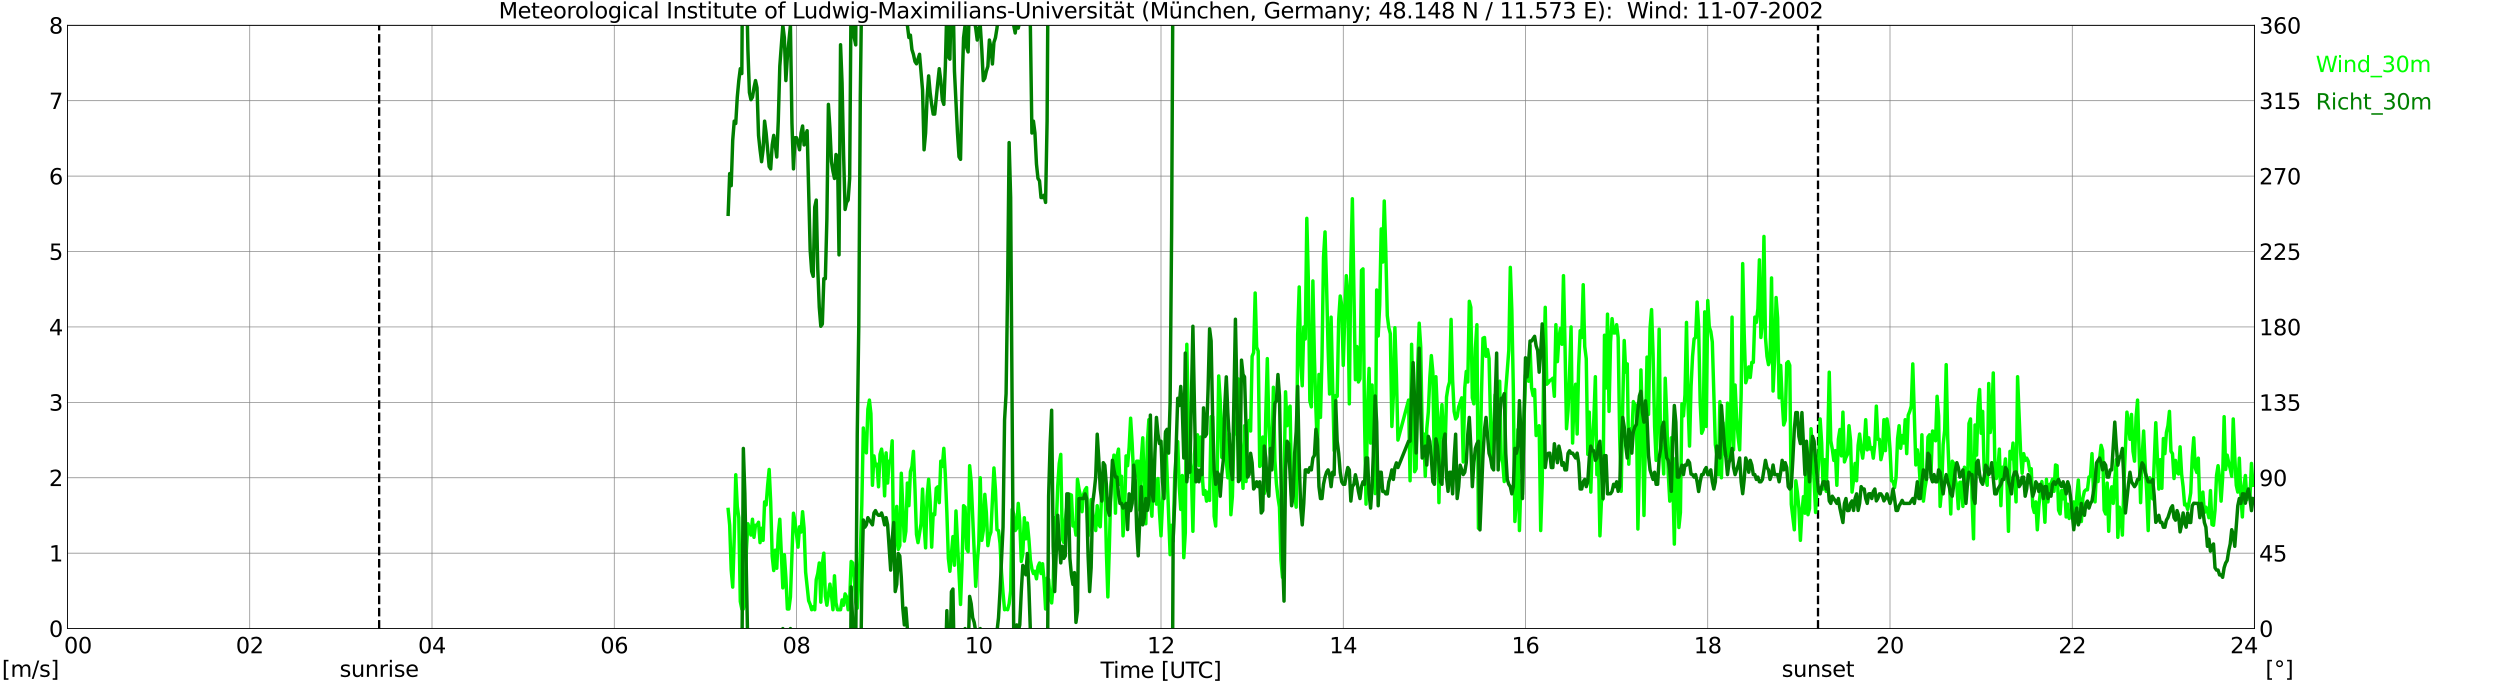 <?xml version="1.0" encoding="utf-8" standalone="no"?>
<!DOCTYPE svg PUBLIC "-//W3C//DTD SVG 1.1//EN"
  "http://www.w3.org/Graphics/SVG/1.1/DTD/svg11.dtd">
<svg xmlns:xlink="http://www.w3.org/1999/xlink" width="1085.4pt" height="296.64pt" viewBox="0 0 1085.4 296.64" xmlns="http://www.w3.org/2000/svg" version="1.1">
 <defs>
  <style type="text/css">*{stroke-linejoin: round; stroke-linecap: butt}</style>
 </defs>
 <g id="figure_1">
  <g id="patch_1">
   <path d="M 0 296.64 
L 1085.4 296.64 
L 1085.4 0 
L 0 0 
z
" style="fill: #ffffff"/>
  </g>
  <g id="axes_1">
   <g id="patch_2">
    <path d="M 29.306 272.909 
L 978.814 272.909 
L 978.814 10.976 
L 29.306 10.976 
z
" style="fill: #ffffff"/>
   </g>
   <g id="patch_3">
    <path d="M 978.814 272.909 
L 978.814 272.909 
L 978.814 10.976 
L 978.814 10.976 
z
" clip-path="url(#pfcd3e64645)" style="fill: #d3d3d3; opacity: 0.25; stroke: #d3d3d3; stroke-linejoin: miter"/>
   </g>
   <g id="matplotlib.axis_1">
    <g id="xtick_1">
     <g id="line2d_1">
      <path d="M 29.306 272.909 
L 29.306 10.976 
" clip-path="url(#pfcd3e64645)" style="fill: none; stroke: #808080; stroke-width: 0.3; stroke-linecap: square"/>
     </g>
     <g id="line2d_2"/>
     <g id="text_1">
      <!--    00 -->
      <g transform="translate(18.733 283.627) scale(0.095 -0.095)">
       <defs>
        <path id="DejaVuSans-20" transform="scale(0.016)"/>
        <path id="DejaVuSans-30" d="M 2034 4250 
Q 1547 4250 1301 3770 
Q 1056 3291 1056 2328 
Q 1056 1369 1301 889 
Q 1547 409 2034 409 
Q 2525 409 2770 889 
Q 3016 1369 3016 2328 
Q 3016 3291 2770 3770 
Q 2525 4250 2034 4250 
z
M 2034 4750 
Q 2819 4750 3233 4129 
Q 3647 3509 3647 2328 
Q 3647 1150 3233 529 
Q 2819 -91 2034 -91 
Q 1250 -91 836 529 
Q 422 1150 422 2328 
Q 422 3509 836 4129 
Q 1250 4750 2034 4750 
z
" transform="scale(0.016)"/>
       </defs>
       <use xlink:href="#DejaVuSans-20"/>
       <use xlink:href="#DejaVuSans-20" transform="translate(31.787 0)"/>
       <use xlink:href="#DejaVuSans-20" transform="translate(63.574 0)"/>
       <use xlink:href="#DejaVuSans-30" transform="translate(95.361 0)"/>
       <use xlink:href="#DejaVuSans-30" transform="translate(158.984 0)"/>
      </g>
     </g>
    </g>
    <g id="xtick_2">
     <g id="line2d_3">
      <path d="M 108.431 272.909 
L 108.431 10.976 
" clip-path="url(#pfcd3e64645)" style="fill: none; stroke: #808080; stroke-width: 0.3; stroke-linecap: square"/>
     </g>
     <g id="line2d_4"/>
     <g id="text_2">
      <!-- 02 -->
      <g transform="translate(102.387 283.627) scale(0.095 -0.095)">
       <defs>
        <path id="DejaVuSans-32" d="M 1228 531 
L 3431 531 
L 3431 0 
L 469 0 
L 469 531 
Q 828 903 1448 1529 
Q 2069 2156 2228 2338 
Q 2531 2678 2651 2914 
Q 2772 3150 2772 3378 
Q 2772 3750 2511 3984 
Q 2250 4219 1831 4219 
Q 1534 4219 1204 4116 
Q 875 4013 500 3803 
L 500 4441 
Q 881 4594 1212 4672 
Q 1544 4750 1819 4750 
Q 2544 4750 2975 4387 
Q 3406 4025 3406 3419 
Q 3406 3131 3298 2873 
Q 3191 2616 2906 2266 
Q 2828 2175 2409 1742 
Q 1991 1309 1228 531 
z
" transform="scale(0.016)"/>
       </defs>
       <use xlink:href="#DejaVuSans-30"/>
       <use xlink:href="#DejaVuSans-32" transform="translate(63.623 0)"/>
      </g>
     </g>
    </g>
    <g id="xtick_3">
     <g id="line2d_5">
      <path d="M 187.557 272.909 
L 187.557 10.976 
" clip-path="url(#pfcd3e64645)" style="fill: none; stroke: #808080; stroke-width: 0.3; stroke-linecap: square"/>
     </g>
     <g id="line2d_6"/>
     <g id="text_3">
      <!-- 04 -->
      <g transform="translate(181.513 283.627) scale(0.095 -0.095)">
       <defs>
        <path id="DejaVuSans-34" d="M 2419 4116 
L 825 1625 
L 2419 1625 
L 2419 4116 
z
M 2253 4666 
L 3047 4666 
L 3047 1625 
L 3713 1625 
L 3713 1100 
L 3047 1100 
L 3047 0 
L 2419 0 
L 2419 1100 
L 313 1100 
L 313 1709 
L 2253 4666 
z
" transform="scale(0.016)"/>
       </defs>
       <use xlink:href="#DejaVuSans-30"/>
       <use xlink:href="#DejaVuSans-34" transform="translate(63.623 0)"/>
      </g>
     </g>
    </g>
    <g id="xtick_4">
     <g id="line2d_7">
      <path d="M 266.683 272.909 
L 266.683 10.976 
" clip-path="url(#pfcd3e64645)" style="fill: none; stroke: #808080; stroke-width: 0.3; stroke-linecap: square"/>
     </g>
     <g id="line2d_8"/>
     <g id="text_4">
      <!-- 06 -->
      <g transform="translate(260.638 283.627) scale(0.095 -0.095)">
       <defs>
        <path id="DejaVuSans-36" d="M 2113 2584 
Q 1688 2584 1439 2293 
Q 1191 2003 1191 1497 
Q 1191 994 1439 701 
Q 1688 409 2113 409 
Q 2538 409 2786 701 
Q 3034 994 3034 1497 
Q 3034 2003 2786 2293 
Q 2538 2584 2113 2584 
z
M 3366 4563 
L 3366 3988 
Q 3128 4100 2886 4159 
Q 2644 4219 2406 4219 
Q 1781 4219 1451 3797 
Q 1122 3375 1075 2522 
Q 1259 2794 1537 2939 
Q 1816 3084 2150 3084 
Q 2853 3084 3261 2657 
Q 3669 2231 3669 1497 
Q 3669 778 3244 343 
Q 2819 -91 2113 -91 
Q 1303 -91 875 529 
Q 447 1150 447 2328 
Q 447 3434 972 4092 
Q 1497 4750 2381 4750 
Q 2619 4750 2861 4703 
Q 3103 4656 3366 4563 
z
" transform="scale(0.016)"/>
       </defs>
       <use xlink:href="#DejaVuSans-30"/>
       <use xlink:href="#DejaVuSans-36" transform="translate(63.623 0)"/>
      </g>
     </g>
    </g>
    <g id="xtick_5">
     <g id="line2d_9">
      <path d="M 345.808 272.909 
L 345.808 10.976 
" clip-path="url(#pfcd3e64645)" style="fill: none; stroke: #808080; stroke-width: 0.3; stroke-linecap: square"/>
     </g>
     <g id="line2d_10"/>
     <g id="text_5">
      <!-- 08 -->
      <g transform="translate(339.764 283.627) scale(0.095 -0.095)">
       <defs>
        <path id="DejaVuSans-38" d="M 2034 2216 
Q 1584 2216 1326 1975 
Q 1069 1734 1069 1313 
Q 1069 891 1326 650 
Q 1584 409 2034 409 
Q 2484 409 2743 651 
Q 3003 894 3003 1313 
Q 3003 1734 2745 1975 
Q 2488 2216 2034 2216 
z
M 1403 2484 
Q 997 2584 770 2862 
Q 544 3141 544 3541 
Q 544 4100 942 4425 
Q 1341 4750 2034 4750 
Q 2731 4750 3128 4425 
Q 3525 4100 3525 3541 
Q 3525 3141 3298 2862 
Q 3072 2584 2669 2484 
Q 3125 2378 3379 2068 
Q 3634 1759 3634 1313 
Q 3634 634 3220 271 
Q 2806 -91 2034 -91 
Q 1263 -91 848 271 
Q 434 634 434 1313 
Q 434 1759 690 2068 
Q 947 2378 1403 2484 
z
M 1172 3481 
Q 1172 3119 1398 2916 
Q 1625 2713 2034 2713 
Q 2441 2713 2670 2916 
Q 2900 3119 2900 3481 
Q 2900 3844 2670 4047 
Q 2441 4250 2034 4250 
Q 1625 4250 1398 4047 
Q 1172 3844 1172 3481 
z
" transform="scale(0.016)"/>
       </defs>
       <use xlink:href="#DejaVuSans-30"/>
       <use xlink:href="#DejaVuSans-38" transform="translate(63.623 0)"/>
      </g>
     </g>
    </g>
    <g id="xtick_6">
     <g id="line2d_11">
      <path d="M 424.934 272.909 
L 424.934 10.976 
" clip-path="url(#pfcd3e64645)" style="fill: none; stroke: #808080; stroke-width: 0.3; stroke-linecap: square"/>
     </g>
     <g id="line2d_12"/>
     <g id="text_6">
      <!-- 10 -->
      <g transform="translate(418.89 283.627) scale(0.095 -0.095)">
       <defs>
        <path id="DejaVuSans-31" d="M 794 531 
L 1825 531 
L 1825 4091 
L 703 3866 
L 703 4441 
L 1819 4666 
L 2450 4666 
L 2450 531 
L 3481 531 
L 3481 0 
L 794 0 
L 794 531 
z
" transform="scale(0.016)"/>
       </defs>
       <use xlink:href="#DejaVuSans-31"/>
       <use xlink:href="#DejaVuSans-30" transform="translate(63.623 0)"/>
      </g>
     </g>
    </g>
    <g id="xtick_7">
     <g id="line2d_13">
      <path d="M 504.06 272.909 
L 504.06 10.976 
" clip-path="url(#pfcd3e64645)" style="fill: none; stroke: #808080; stroke-width: 0.3; stroke-linecap: square"/>
     </g>
     <g id="line2d_14"/>
     <g id="text_7">
      <!-- 12 -->
      <g transform="translate(498.015 283.627) scale(0.095 -0.095)">
       <use xlink:href="#DejaVuSans-31"/>
       <use xlink:href="#DejaVuSans-32" transform="translate(63.623 0)"/>
      </g>
     </g>
    </g>
    <g id="xtick_8">
     <g id="line2d_15">
      <path d="M 583.185 272.909 
L 583.185 10.976 
" clip-path="url(#pfcd3e64645)" style="fill: none; stroke: #808080; stroke-width: 0.3; stroke-linecap: square"/>
     </g>
     <g id="line2d_16"/>
     <g id="text_8">
      <!-- 14 -->
      <g transform="translate(577.141 283.627) scale(0.095 -0.095)">
       <use xlink:href="#DejaVuSans-31"/>
       <use xlink:href="#DejaVuSans-34" transform="translate(63.623 0)"/>
      </g>
     </g>
    </g>
    <g id="xtick_9">
     <g id="line2d_17">
      <path d="M 662.311 272.909 
L 662.311 10.976 
" clip-path="url(#pfcd3e64645)" style="fill: none; stroke: #808080; stroke-width: 0.3; stroke-linecap: square"/>
     </g>
     <g id="line2d_18"/>
     <g id="text_9">
      <!-- 16 -->
      <g transform="translate(656.267 283.627) scale(0.095 -0.095)">
       <use xlink:href="#DejaVuSans-31"/>
       <use xlink:href="#DejaVuSans-36" transform="translate(63.623 0)"/>
      </g>
     </g>
    </g>
    <g id="xtick_10">
     <g id="line2d_19">
      <path d="M 741.437 272.909 
L 741.437 10.976 
" clip-path="url(#pfcd3e64645)" style="fill: none; stroke: #808080; stroke-width: 0.3; stroke-linecap: square"/>
     </g>
     <g id="line2d_20"/>
     <g id="text_10">
      <!-- 18 -->
      <g transform="translate(735.392 283.627) scale(0.095 -0.095)">
       <use xlink:href="#DejaVuSans-31"/>
       <use xlink:href="#DejaVuSans-38" transform="translate(63.623 0)"/>
      </g>
     </g>
    </g>
    <g id="xtick_11">
     <g id="line2d_21">
      <path d="M 820.562 272.909 
L 820.562 10.976 
" clip-path="url(#pfcd3e64645)" style="fill: none; stroke: #808080; stroke-width: 0.3; stroke-linecap: square"/>
     </g>
     <g id="line2d_22"/>
     <g id="text_11">
      <!-- 20 -->
      <g transform="translate(814.518 283.627) scale(0.095 -0.095)">
       <use xlink:href="#DejaVuSans-32"/>
       <use xlink:href="#DejaVuSans-30" transform="translate(63.623 0)"/>
      </g>
     </g>
    </g>
    <g id="xtick_12">
     <g id="line2d_23">
      <path d="M 899.688 272.909 
L 899.688 10.976 
" clip-path="url(#pfcd3e64645)" style="fill: none; stroke: #808080; stroke-width: 0.3; stroke-linecap: square"/>
     </g>
     <g id="line2d_24"/>
     <g id="text_12">
      <!-- 22 -->
      <g transform="translate(893.644 283.627) scale(0.095 -0.095)">
       <use xlink:href="#DejaVuSans-32"/>
       <use xlink:href="#DejaVuSans-32" transform="translate(63.623 0)"/>
      </g>
     </g>
    </g>
    <g id="xtick_13">
     <g id="line2d_25">
      <path d="M 978.814 272.909 
L 978.814 10.976 
" clip-path="url(#pfcd3e64645)" style="fill: none; stroke: #808080; stroke-width: 0.3; stroke-linecap: square"/>
     </g>
     <g id="line2d_26"/>
     <g id="text_13">
      <!-- 24    -->
      <g transform="translate(968.241 283.627) scale(0.095 -0.095)">
       <use xlink:href="#DejaVuSans-32"/>
       <use xlink:href="#DejaVuSans-34" transform="translate(63.623 0)"/>
       <use xlink:href="#DejaVuSans-20" transform="translate(127.246 0)"/>
       <use xlink:href="#DejaVuSans-20" transform="translate(159.033 0)"/>
       <use xlink:href="#DejaVuSans-20" transform="translate(190.82 0)"/>
      </g>
     </g>
    </g>
    <g id="text_14">
     <!-- Time [UTC] -->
     <g transform="translate(477.806 294.322) scale(0.095 -0.095)">
      <defs>
       <path id="DejaVuSans-54" d="M -19 4666 
L 3928 4666 
L 3928 4134 
L 2272 4134 
L 2272 0 
L 1638 0 
L 1638 4134 
L -19 4134 
L -19 4666 
z
" transform="scale(0.016)"/>
       <path id="DejaVuSans-69" d="M 603 3500 
L 1178 3500 
L 1178 0 
L 603 0 
L 603 3500 
z
M 603 4863 
L 1178 4863 
L 1178 4134 
L 603 4134 
L 603 4863 
z
" transform="scale(0.016)"/>
       <path id="DejaVuSans-6d" d="M 3328 2828 
Q 3544 3216 3844 3400 
Q 4144 3584 4550 3584 
Q 5097 3584 5394 3201 
Q 5691 2819 5691 2113 
L 5691 0 
L 5113 0 
L 5113 2094 
Q 5113 2597 4934 2840 
Q 4756 3084 4391 3084 
Q 3944 3084 3684 2787 
Q 3425 2491 3425 1978 
L 3425 0 
L 2847 0 
L 2847 2094 
Q 2847 2600 2669 2842 
Q 2491 3084 2119 3084 
Q 1678 3084 1418 2786 
Q 1159 2488 1159 1978 
L 1159 0 
L 581 0 
L 581 3500 
L 1159 3500 
L 1159 2956 
Q 1356 3278 1631 3431 
Q 1906 3584 2284 3584 
Q 2666 3584 2933 3390 
Q 3200 3197 3328 2828 
z
" transform="scale(0.016)"/>
       <path id="DejaVuSans-65" d="M 3597 1894 
L 3597 1613 
L 953 1613 
Q 991 1019 1311 708 
Q 1631 397 2203 397 
Q 2534 397 2845 478 
Q 3156 559 3463 722 
L 3463 178 
Q 3153 47 2828 -22 
Q 2503 -91 2169 -91 
Q 1331 -91 842 396 
Q 353 884 353 1716 
Q 353 2575 817 3079 
Q 1281 3584 2069 3584 
Q 2775 3584 3186 3129 
Q 3597 2675 3597 1894 
z
M 3022 2063 
Q 3016 2534 2758 2815 
Q 2500 3097 2075 3097 
Q 1594 3097 1305 2825 
Q 1016 2553 972 2059 
L 3022 2063 
z
" transform="scale(0.016)"/>
       <path id="DejaVuSans-5b" d="M 550 4863 
L 1875 4863 
L 1875 4416 
L 1125 4416 
L 1125 -397 
L 1875 -397 
L 1875 -844 
L 550 -844 
L 550 4863 
z
" transform="scale(0.016)"/>
       <path id="DejaVuSans-55" d="M 556 4666 
L 1191 4666 
L 1191 1831 
Q 1191 1081 1462 751 
Q 1734 422 2344 422 
Q 2950 422 3222 751 
Q 3494 1081 3494 1831 
L 3494 4666 
L 4128 4666 
L 4128 1753 
Q 4128 841 3676 375 
Q 3225 -91 2344 -91 
Q 1459 -91 1007 375 
Q 556 841 556 1753 
L 556 4666 
z
" transform="scale(0.016)"/>
       <path id="DejaVuSans-43" d="M 4122 4306 
L 4122 3641 
Q 3803 3938 3442 4084 
Q 3081 4231 2675 4231 
Q 1875 4231 1450 3742 
Q 1025 3253 1025 2328 
Q 1025 1406 1450 917 
Q 1875 428 2675 428 
Q 3081 428 3442 575 
Q 3803 722 4122 1019 
L 4122 359 
Q 3791 134 3420 21 
Q 3050 -91 2638 -91 
Q 1578 -91 968 557 
Q 359 1206 359 2328 
Q 359 3453 968 4101 
Q 1578 4750 2638 4750 
Q 3056 4750 3426 4639 
Q 3797 4528 4122 4306 
z
" transform="scale(0.016)"/>
       <path id="DejaVuSans-5d" d="M 1947 4863 
L 1947 -844 
L 622 -844 
L 622 -397 
L 1369 -397 
L 1369 4416 
L 622 4416 
L 622 4863 
L 1947 4863 
z
" transform="scale(0.016)"/>
      </defs>
      <use xlink:href="#DejaVuSans-54"/>
      <use xlink:href="#DejaVuSans-69" transform="translate(57.959 0)"/>
      <use xlink:href="#DejaVuSans-6d" transform="translate(85.742 0)"/>
      <use xlink:href="#DejaVuSans-65" transform="translate(183.154 0)"/>
      <use xlink:href="#DejaVuSans-20" transform="translate(244.678 0)"/>
      <use xlink:href="#DejaVuSans-5b" transform="translate(276.465 0)"/>
      <use xlink:href="#DejaVuSans-55" transform="translate(315.479 0)"/>
      <use xlink:href="#DejaVuSans-54" transform="translate(388.672 0)"/>
      <use xlink:href="#DejaVuSans-43" transform="translate(443.881 0)"/>
      <use xlink:href="#DejaVuSans-5d" transform="translate(513.705 0)"/>
     </g>
    </g>
   </g>
   <g id="matplotlib.axis_2">
    <g id="ytick_1">
     <g id="line2d_27">
      <path d="M 29.306 272.909 
L 978.814 272.909 
" clip-path="url(#pfcd3e64645)" style="fill: none; stroke: #808080; stroke-width: 0.3; stroke-linecap: square"/>
     </g>
     <g id="line2d_28"/>
     <g id="text_15">
      <!-- 0 -->
      <g transform="translate(21.261 276.518) scale(0.095 -0.095)">
       <use xlink:href="#DejaVuSans-30"/>
      </g>
     </g>
    </g>
    <g id="ytick_2">
     <g id="line2d_29">
      <path d="M 29.306 240.167 
L 978.814 240.167 
" clip-path="url(#pfcd3e64645)" style="fill: none; stroke: #808080; stroke-width: 0.3; stroke-linecap: square"/>
     </g>
     <g id="line2d_30"/>
     <g id="text_16">
      <!-- 1 -->
      <g transform="translate(21.261 243.776) scale(0.095 -0.095)">
       <use xlink:href="#DejaVuSans-31"/>
      </g>
     </g>
    </g>
    <g id="ytick_3">
     <g id="line2d_31">
      <path d="M 29.306 207.426 
L 978.814 207.426 
" clip-path="url(#pfcd3e64645)" style="fill: none; stroke: #808080; stroke-width: 0.3; stroke-linecap: square"/>
     </g>
     <g id="line2d_32"/>
     <g id="text_17">
      <!-- 2 -->
      <g transform="translate(21.261 211.035) scale(0.095 -0.095)">
       <use xlink:href="#DejaVuSans-32"/>
      </g>
     </g>
    </g>
    <g id="ytick_4">
     <g id="line2d_33">
      <path d="M 29.306 174.684 
L 978.814 174.684 
" clip-path="url(#pfcd3e64645)" style="fill: none; stroke: #808080; stroke-width: 0.3; stroke-linecap: square"/>
     </g>
     <g id="line2d_34"/>
     <g id="text_18">
      <!-- 3 -->
      <g transform="translate(21.261 178.293) scale(0.095 -0.095)">
       <defs>
        <path id="DejaVuSans-33" d="M 2597 2516 
Q 3050 2419 3304 2112 
Q 3559 1806 3559 1356 
Q 3559 666 3084 287 
Q 2609 -91 1734 -91 
Q 1441 -91 1130 -33 
Q 819 25 488 141 
L 488 750 
Q 750 597 1062 519 
Q 1375 441 1716 441 
Q 2309 441 2620 675 
Q 2931 909 2931 1356 
Q 2931 1769 2642 2001 
Q 2353 2234 1838 2234 
L 1294 2234 
L 1294 2753 
L 1863 2753 
Q 2328 2753 2575 2939 
Q 2822 3125 2822 3475 
Q 2822 3834 2567 4026 
Q 2313 4219 1838 4219 
Q 1578 4219 1281 4162 
Q 984 4106 628 3988 
L 628 4550 
Q 988 4650 1302 4700 
Q 1616 4750 1894 4750 
Q 2613 4750 3031 4423 
Q 3450 4097 3450 3541 
Q 3450 3153 3228 2886 
Q 3006 2619 2597 2516 
z
" transform="scale(0.016)"/>
       </defs>
       <use xlink:href="#DejaVuSans-33"/>
      </g>
     </g>
    </g>
    <g id="ytick_5">
     <g id="line2d_35">
      <path d="M 29.306 141.942 
L 978.814 141.942 
" clip-path="url(#pfcd3e64645)" style="fill: none; stroke: #808080; stroke-width: 0.3; stroke-linecap: square"/>
     </g>
     <g id="line2d_36"/>
     <g id="text_19">
      <!-- 4 -->
      <g transform="translate(21.261 145.551) scale(0.095 -0.095)">
       <use xlink:href="#DejaVuSans-34"/>
      </g>
     </g>
    </g>
    <g id="ytick_6">
     <g id="line2d_37">
      <path d="M 29.306 109.201 
L 978.814 109.201 
" clip-path="url(#pfcd3e64645)" style="fill: none; stroke: #808080; stroke-width: 0.3; stroke-linecap: square"/>
     </g>
     <g id="line2d_38"/>
     <g id="text_20">
      <!-- 5 -->
      <g transform="translate(21.261 112.81) scale(0.095 -0.095)">
       <defs>
        <path id="DejaVuSans-35" d="M 691 4666 
L 3169 4666 
L 3169 4134 
L 1269 4134 
L 1269 2991 
Q 1406 3038 1543 3061 
Q 1681 3084 1819 3084 
Q 2600 3084 3056 2656 
Q 3513 2228 3513 1497 
Q 3513 744 3044 326 
Q 2575 -91 1722 -91 
Q 1428 -91 1123 -41 
Q 819 9 494 109 
L 494 744 
Q 775 591 1075 516 
Q 1375 441 1709 441 
Q 2250 441 2565 725 
Q 2881 1009 2881 1497 
Q 2881 1984 2565 2268 
Q 2250 2553 1709 2553 
Q 1456 2553 1204 2497 
Q 953 2441 691 2322 
L 691 4666 
z
" transform="scale(0.016)"/>
       </defs>
       <use xlink:href="#DejaVuSans-35"/>
      </g>
     </g>
    </g>
    <g id="ytick_7">
     <g id="line2d_39">
      <path d="M 29.306 76.459 
L 978.814 76.459 
" clip-path="url(#pfcd3e64645)" style="fill: none; stroke: #808080; stroke-width: 0.3; stroke-linecap: square"/>
     </g>
     <g id="line2d_40"/>
     <g id="text_21">
      <!-- 6 -->
      <g transform="translate(21.261 80.068) scale(0.095 -0.095)">
       <use xlink:href="#DejaVuSans-36"/>
      </g>
     </g>
    </g>
    <g id="ytick_8">
     <g id="line2d_41">
      <path d="M 29.306 43.717 
L 978.814 43.717 
" clip-path="url(#pfcd3e64645)" style="fill: none; stroke: #808080; stroke-width: 0.3; stroke-linecap: square"/>
     </g>
     <g id="line2d_42"/>
     <g id="text_22">
      <!-- 7 -->
      <g transform="translate(21.261 47.327) scale(0.095 -0.095)">
       <defs>
        <path id="DejaVuSans-37" d="M 525 4666 
L 3525 4666 
L 3525 4397 
L 1831 0 
L 1172 0 
L 2766 4134 
L 525 4134 
L 525 4666 
z
" transform="scale(0.016)"/>
       </defs>
       <use xlink:href="#DejaVuSans-37"/>
      </g>
     </g>
    </g>
    <g id="ytick_9">
     <g id="line2d_43">
      <path d="M 29.306 10.976 
L 978.814 10.976 
" clip-path="url(#pfcd3e64645)" style="fill: none; stroke: #808080; stroke-width: 0.3; stroke-linecap: square"/>
     </g>
     <g id="line2d_44"/>
     <g id="text_23">
      <!-- 8 -->
      <g transform="translate(21.261 14.585) scale(0.095 -0.095)">
       <use xlink:href="#DejaVuSans-38"/>
      </g>
     </g>
    </g>
   </g>
   <g id="line2d_45">
    <path d="M 164.611 272.909 
L 164.611 10.976 
" clip-path="url(#pfcd3e64645)" style="fill: none; stroke-dasharray: 3.7,1.6; stroke-dashoffset: 0; stroke: #000000"/>
   </g>
   <g id="line2d_46">
    <path d="M 789.308 272.909 
L 789.308 10.976 
" clip-path="url(#pfcd3e64645)" style="fill: none; stroke-dasharray: 3.7,1.6; stroke-dashoffset: 0; stroke: #000000"/>
   </g>
   <g id="line2d_47">
    <path d="M 316.136 221.177 
L 316.796 228.053 
L 317.455 247.37 
L 318.114 254.901 
L 318.774 233.619 
L 319.433 206.116 
L 320.093 219.867 
L 320.752 224.779 
L 321.411 261.122 
L 322.071 264.396 
L 322.73 264.396 
L 323.39 262.759 
L 324.049 238.857 
L 324.708 227.398 
L 326.027 232.309 
L 326.686 225.433 
L 327.346 233.291 
L 328.005 228.053 
L 328.665 228.053 
L 329.324 226.743 
L 329.983 235.583 
L 330.643 229.362 
L 331.302 234.601 
L 331.961 217.903 
L 332.621 219.213 
L 333.28 210.7 
L 333.94 203.824 
L 334.599 217.903 
L 335.258 241.477 
L 335.918 247.698 
L 336.577 238.857 
L 337.236 246.715 
L 337.896 231.982 
L 338.555 225.433 
L 339.874 255.228 
L 340.533 240.822 
L 341.193 250.644 
L 341.852 264.396 
L 342.512 264.396 
L 343.171 259.157 
L 344.49 222.814 
L 345.149 226.416 
L 346.468 237.548 
L 347.127 228.708 
L 347.787 231 
L 348.446 222.159 
L 349.105 229.362 
L 349.765 248.353 
L 351.083 260.794 
L 351.743 262.431 
L 352.402 264.723 
L 353.062 263.414 
L 353.721 264.723 
L 354.38 251.627 
L 355.04 249.007 
L 355.699 244.424 
L 356.359 261.449 
L 357.018 244.751 
L 357.677 240.167 
L 358.337 258.83 
L 358.996 262.759 
L 360.315 253.591 
L 360.974 258.175 
L 361.634 264.723 
L 362.293 249.99 
L 362.952 261.777 
L 363.612 264.723 
L 364.93 264.723 
L 365.59 260.467 
L 366.249 262.759 
L 366.909 257.848 
L 367.568 259.157 
L 368.227 264.723 
L 368.887 260.467 
L 369.546 243.769 
L 370.206 244.424 
L 370.865 250.644 
L 371.524 261.449 
L 372.184 264.069 
L 373.502 240.822 
L 374.162 219.213 
L 374.821 185.816 
L 375.481 195.311 
L 376.14 196.621 
L 376.799 177.631 
L 377.459 173.702 
L 378.118 179.595 
L 378.777 210.7 
L 379.437 197.93 
L 380.096 202.187 
L 380.756 201.532 
L 381.415 211.355 
L 382.074 197.276 
L 382.734 194.984 
L 383.393 199.568 
L 384.053 215.284 
L 384.712 196.621 
L 385.371 209.717 
L 386.031 200.222 
L 386.69 199.895 
L 387.349 191.382 
L 388.009 241.149 
L 388.668 234.601 
L 389.328 219.867 
L 389.987 238.53 
L 390.646 236.893 
L 391.306 205.461 
L 392.624 234.928 
L 393.284 230.672 
L 393.943 209.717 
L 394.603 219.54 
L 395.262 204.806 
L 395.921 202.514 
L 396.581 195.966 
L 397.24 212.009 
L 397.899 231.982 
L 398.559 235.583 
L 399.878 227.398 
L 400.537 212.337 
L 401.196 227.725 
L 401.856 237.875 
L 402.515 215.611 
L 403.175 208.08 
L 403.834 217.903 
L 404.493 237.548 
L 405.153 223.142 
L 405.812 223.469 
L 406.471 212.009 
L 407.131 211.355 
L 407.79 218.23 
L 408.45 200.222 
L 409.109 202.514 
L 409.768 194.656 
L 410.428 206.443 
L 411.087 222.487 
L 411.746 242.459 
L 412.406 248.025 
L 413.725 232.964 
L 414.384 245.406 
L 415.043 221.832 
L 417.022 262.431 
L 417.681 245.078 
L 418.34 219.54 
L 419 220.195 
L 419.659 238.203 
L 420.318 239.512 
L 420.978 202.187 
L 421.637 209.063 
L 423.615 254.573 
L 424.275 244.096 
L 424.934 236.238 
L 425.593 207.426 
L 426.253 234.601 
L 426.912 230.345 
L 427.572 214.629 
L 428.231 222.487 
L 428.89 236.893 
L 429.55 232.964 
L 430.209 231 
L 431.528 203.169 
L 432.187 212.664 
L 432.847 230.017 
L 433.506 230.345 
L 434.165 235.911 
L 434.825 248.68 
L 435.484 257.52 
L 436.144 264.723 
L 436.803 264.396 
L 437.462 264.723 
L 438.122 262.104 
L 438.781 256.538 
L 439.44 221.177 
L 440.1 223.142 
L 440.759 230.345 
L 441.419 229.362 
L 442.078 218.558 
L 442.737 226.416 
L 443.397 243.769 
L 444.056 240.495 
L 444.716 224.779 
L 445.375 233.946 
L 446.034 227.071 
L 446.694 233.946 
L 447.353 243.114 
L 448.012 247.043 
L 448.672 249.007 
L 449.331 248.025 
L 449.991 251.299 
L 450.65 246.061 
L 451.309 244.424 
L 451.969 249.007 
L 452.628 244.751 
L 453.287 251.954 
L 453.947 264.396 
L 454.606 250.972 
L 455.266 251.627 
L 455.925 260.14 
L 456.584 261.777 
L 457.244 253.919 
L 457.903 224.779 
L 458.563 228.708 
L 459.222 211.027 
L 459.881 201.205 
L 460.541 197.276 
L 461.2 233.946 
L 461.859 235.583 
L 462.519 226.088 
L 463.178 219.867 
L 463.838 230.672 
L 464.497 214.629 
L 465.156 214.956 
L 465.816 228.38 
L 466.475 227.071 
L 467.134 232.309 
L 467.794 208.08 
L 468.453 212.337 
L 469.113 215.284 
L 469.772 222.159 
L 470.431 214.629 
L 471.091 212.664 
L 471.75 211.682 
L 472.409 232.637 
L 473.069 229.69 
L 473.728 216.921 
L 474.388 222.487 
L 475.706 230.345 
L 476.366 219.54 
L 477.025 227.725 
L 477.685 228.708 
L 478.344 213.974 
L 479.003 216.593 
L 479.663 206.443 
L 480.322 238.857 
L 480.981 259.157 
L 481.641 237.22 
L 482.3 211.355 
L 482.96 205.134 
L 483.619 197.603 
L 484.278 222.814 
L 484.938 198.258 
L 485.597 194.984 
L 486.256 210.372 
L 486.916 206.771 
L 487.575 232.637 
L 488.235 222.487 
L 488.894 197.93 
L 489.553 202.187 
L 490.213 194.329 
L 490.872 181.56 
L 491.532 192.364 
L 492.191 207.098 
L 492.85 206.771 
L 493.51 200.222 
L 494.169 200.222 
L 494.828 221.504 
L 495.488 199.568 
L 496.147 190.072 
L 496.807 211.355 
L 497.466 227.398 
L 498.125 192.037 
L 498.785 182.214 
L 499.444 216.921 
L 500.103 224.124 
L 500.763 205.461 
L 501.422 209.063 
L 502.082 218.885 
L 502.741 207.753 
L 503.4 222.487 
L 504.06 232.637 
L 504.719 218.23 
L 505.379 206.443 
L 506.038 188.108 
L 508.016 240.822 
L 508.675 228.053 
L 509.335 234.928 
L 509.994 207.098 
L 510.654 197.276 
L 511.313 191.71 
L 511.972 211.027 
L 512.632 221.177 
L 513.291 206.443 
L 513.95 242.132 
L 514.61 231.327 
L 515.269 149.473 
L 515.929 183.524 
L 516.588 199.568 
L 517.247 204.806 
L 517.907 230.672 
L 518.566 197.276 
L 519.226 190.4 
L 519.885 188.763 
L 520.544 202.187 
L 521.204 189.745 
L 521.863 204.479 
L 522.522 214.629 
L 523.182 212.992 
L 523.841 217.575 
L 524.501 213.646 
L 525.16 217.248 
L 525.819 180.905 
L 526.479 180.905 
L 527.138 224.124 
L 527.797 228.38 
L 528.457 205.788 
L 529.116 163.224 
L 529.776 174.029 
L 530.435 198.585 
L 531.094 188.763 
L 531.754 176.648 
L 532.413 200.222 
L 533.073 207.426 
L 533.732 188.435 
L 534.391 223.469 
L 535.051 215.611 
L 535.71 189.418 
L 536.369 186.798 
L 537.029 180.577 
L 537.688 164.534 
L 538.348 189.745 
L 539.007 198.585 
L 539.666 212.009 
L 540.326 184.834 
L 540.985 209.063 
L 541.644 185.816 
L 542.304 182.542 
L 542.963 187.126 
L 543.623 154.711 
L 544.282 153.074 
L 544.941 127.209 
L 545.601 150.782 
L 546.26 152.42 
L 546.919 202.514 
L 547.579 201.532 
L 548.238 189.745 
L 548.898 214.301 
L 549.557 179.923 
L 550.216 155.694 
L 550.876 183.524 
L 551.535 196.621 
L 552.195 200.222 
L 552.854 168.136 
L 553.513 199.895 
L 554.173 210.045 
L 554.832 215.938 
L 555.491 220.195 
L 556.151 243.114 
L 556.81 250.644 
L 558.129 170.1 
L 558.788 184.834 
L 559.448 177.631 
L 560.107 176.321 
L 560.766 215.284 
L 561.426 208.735 
L 562.745 220.195 
L 563.404 145.216 
L 564.063 124.589 
L 564.723 157.658 
L 565.382 167.481 
L 566.042 141.942 
L 566.701 147.181 
L 567.36 94.794 
L 568.02 121.315 
L 568.679 174.029 
L 569.338 176.648 
L 569.998 121.97 
L 570.657 155.039 
L 571.317 177.631 
L 571.976 195.639 
L 572.635 162.569 
L 573.295 181.232 
L 573.954 155.039 
L 574.613 111.82 
L 575.273 100.688 
L 575.932 123.607 
L 576.592 150.782 
L 577.251 171.082 
L 577.91 137.686 
L 579.229 195.639 
L 579.889 171.737 
L 580.548 172.065 
L 581.207 138.668 
L 581.867 128.518 
L 582.526 132.447 
L 583.185 158.64 
L 583.845 137.358 
L 584.504 119.678 
L 585.164 127.209 
L 585.823 175.339 
L 586.482 115.094 
L 587.142 86.281 
L 588.46 164.861 
L 589.12 150.455 
L 589.779 165.844 
L 590.439 164.534 
L 591.098 117.386 
L 591.757 116.731 
L 592.417 181.56 
L 593.076 218.885 
L 593.736 176.648 
L 594.395 159.95 
L 595.054 192.364 
L 595.714 167.153 
L 596.373 196.948 
L 597.032 214.301 
L 597.692 125.899 
L 598.351 145.871 
L 599.011 132.447 
L 599.67 99.378 
L 600.329 113.784 
L 600.989 87.264 
L 601.648 108.546 
L 602.307 137.031 
L 602.967 142.27 
L 603.626 144.889 
L 604.286 185.161 
L 604.945 171.737 
L 605.604 142.27 
L 606.264 162.897 
L 606.923 191.055 
L 611.539 173.702 
L 612.198 208.735 
L 612.858 149.473 
L 614.176 204.806 
L 614.836 203.497 
L 615.495 159.295 
L 616.154 140.305 
L 616.814 150.455 
L 617.473 188.108 
L 618.133 188.435 
L 618.792 206.771 
L 619.451 186.143 
L 620.111 178.94 
L 620.77 163.879 
L 621.429 154.384 
L 622.089 161.587 
L 622.748 204.479 
L 623.408 163.552 
L 624.067 178.94 
L 624.726 218.23 
L 625.386 184.179 
L 626.045 175.666 
L 626.705 189.745 
L 627.364 196.293 
L 628.023 172.392 
L 628.683 168.136 
L 629.342 165.844 
L 630.001 138.668 
L 630.661 164.861 
L 631.32 178.613 
L 631.98 181.887 
L 632.639 180.905 
L 633.298 176.648 
L 634.617 172.719 
L 635.276 200.55 
L 635.936 168.463 
L 636.595 161.26 
L 637.255 165.844 
L 637.914 130.81 
L 638.573 133.429 
L 639.233 172.719 
L 639.892 175.339 
L 640.552 151.11 
L 641.211 140.96 
L 641.87 229.362 
L 642.53 205.788 
L 643.189 171.082 
L 643.848 146.853 
L 644.508 146.526 
L 645.167 154.711 
L 645.827 151.765 
L 646.486 155.694 
L 647.145 183.197 
L 647.805 200.55 
L 648.464 188.108 
L 649.123 171.41 
L 649.783 172.719 
L 650.442 191.055 
L 651.102 165.516 
L 651.761 198.913 
L 652.42 200.877 
L 653.08 209.063 
L 653.739 169.445 
L 655.058 152.092 
L 655.717 116.076 
L 656.377 134.739 
L 657.036 169.445 
L 657.695 226.416 
L 658.355 216.266 
L 659.014 186.471 
L 659.674 230.345 
L 660.333 208.735 
L 660.992 214.629 
L 661.652 183.524 
L 662.311 162.897 
L 662.97 161.26 
L 663.63 165.516 
L 664.289 150.128 
L 664.949 168.463 
L 665.608 171.737 
L 666.267 169.118 
L 666.927 189.09 
L 667.586 186.143 
L 668.246 184.834 
L 668.905 230.345 
L 669.564 209.717 
L 670.224 159.623 
L 670.883 133.429 
L 671.542 166.826 
L 672.202 166.171 
L 672.861 165.189 
L 673.521 164.861 
L 674.18 164.207 
L 674.839 172.065 
L 675.499 140.96 
L 676.158 157.003 
L 676.817 146.853 
L 677.477 142.597 
L 678.136 149.473 
L 678.796 119.678 
L 679.455 149.473 
L 680.114 186.143 
L 680.774 178.285 
L 681.433 162.569 
L 682.092 141.942 
L 682.752 192.364 
L 683.411 172.392 
L 684.071 166.826 
L 684.73 188.435 
L 685.389 158.968 
L 686.049 143.579 
L 686.708 146.526 
L 687.368 123.607 
L 688.027 150.455 
L 688.686 155.694 
L 689.346 197.276 
L 690.005 178.94 
L 690.664 213.646 
L 691.324 192.037 
L 691.983 181.887 
L 692.643 163.552 
L 693.302 206.116 
L 693.961 196.948 
L 694.621 232.637 
L 695.28 217.575 
L 695.939 216.593 
L 696.599 145.544 
L 697.258 168.463 
L 697.918 136.376 
L 698.577 178.613 
L 699.236 148.491 
L 699.896 138.341 
L 700.555 144.562 
L 701.215 144.562 
L 701.874 140.96 
L 702.533 146.526 
L 703.193 189.418 
L 703.852 213.319 
L 704.511 176.321 
L 705.171 147.836 
L 705.83 161.587 
L 706.49 157.986 
L 707.149 201.532 
L 707.808 186.143 
L 708.468 189.09 
L 709.127 174.356 
L 709.786 175.666 
L 710.446 175.994 
L 711.105 229.69 
L 711.765 201.532 
L 712.424 160.605 
L 713.083 183.852 
L 713.743 223.796 
L 715.062 155.039 
L 715.721 179.923 
L 716.38 142.597 
L 717.04 134.412 
L 717.699 153.729 
L 718.358 185.161 
L 719.018 199.895 
L 719.677 178.94 
L 720.337 142.924 
L 720.996 196.621 
L 721.655 194.001 
L 722.315 205.788 
L 722.974 164.207 
L 723.633 180.577 
L 724.293 205.788 
L 724.952 217.575 
L 725.612 190.072 
L 726.271 209.39 
L 726.93 236.238 
L 727.59 198.913 
L 728.249 204.151 
L 728.909 229.035 
L 729.568 222.487 
L 730.227 175.339 
L 730.887 180.577 
L 731.546 171.41 
L 732.205 139.978 
L 732.865 175.011 
L 733.524 193.674 
L 734.184 167.808 
L 734.843 154.711 
L 735.502 147.181 
L 736.162 146.526 
L 736.821 131.137 
L 737.48 141.942 
L 738.14 174.684 
L 738.799 188.108 
L 739.459 186.471 
L 740.118 135.394 
L 740.777 185.161 
L 741.437 130.483 
L 742.096 141.942 
L 742.756 143.907 
L 743.415 148.491 
L 744.734 193.019 
L 745.393 197.603 
L 746.052 206.116 
L 746.712 174.356 
L 747.371 207.426 
L 748.031 183.524 
L 748.69 196.621 
L 749.349 197.93 
L 750.009 175.011 
L 750.668 198.913 
L 751.327 186.798 
L 751.987 137.686 
L 752.646 195.311 
L 753.306 167.153 
L 753.965 181.232 
L 754.624 189.745 
L 755.284 195.311 
L 755.943 171.082 
L 756.602 114.439 
L 757.262 144.889 
L 757.921 166.171 
L 758.581 163.879 
L 759.24 159.295 
L 759.899 163.879 
L 760.559 157.331 
L 761.218 157.331 
L 761.878 137.686 
L 762.537 139.978 
L 763.196 134.084 
L 763.856 112.802 
L 764.515 146.526 
L 765.174 139.65 
L 765.834 102.652 
L 766.493 146.526 
L 767.153 154.711 
L 767.812 158.313 
L 768.471 156.349 
L 769.131 120.66 
L 769.79 169.773 
L 770.449 156.021 
L 771.109 129.173 
L 771.768 138.013 
L 772.428 172.719 
L 773.087 158.64 
L 773.746 173.702 
L 774.406 184.506 
L 775.065 182.542 
L 775.725 157.658 
L 776.384 157.003 
L 777.043 158.64 
L 777.703 218.885 
L 779.021 230.017 
L 779.681 208.735 
L 780.34 213.646 
L 781 220.522 
L 781.659 234.601 
L 782.318 222.487 
L 782.978 215.611 
L 783.637 222.814 
L 784.296 194.329 
L 784.956 223.469 
L 785.615 220.85 
L 786.275 186.143 
L 787.593 208.08 
L 788.253 222.487 
L 788.912 210.372 
L 789.572 200.877 
L 790.231 181.887 
L 790.89 192.364 
L 791.55 212.337 
L 792.209 199.568 
L 792.868 213.319 
L 793.528 191.71 
L 794.187 161.587 
L 794.847 191.382 
L 795.506 194.984 
L 796.165 199.895 
L 796.825 195.639 
L 797.484 210.7 
L 798.143 190.727 
L 798.803 186.471 
L 799.462 197.93 
L 800.122 178.94 
L 800.781 200.55 
L 801.44 198.585 
L 802.1 197.276 
L 802.759 184.834 
L 803.419 191.055 
L 804.078 213.646 
L 804.737 208.408 
L 805.397 201.205 
L 806.056 208.735 
L 806.715 193.347 
L 807.375 188.435 
L 808.034 194.656 
L 808.694 198.913 
L 809.353 193.347 
L 810.012 182.214 
L 810.672 195.311 
L 811.331 190.072 
L 811.99 194.984 
L 812.65 194.329 
L 813.309 198.913 
L 813.969 193.019 
L 814.628 176.321 
L 815.287 190.727 
L 815.947 190.727 
L 816.606 199.568 
L 817.265 196.621 
L 817.925 182.214 
L 818.584 195.639 
L 819.244 181.887 
L 819.903 186.143 
L 820.562 194.984 
L 821.222 208.735 
L 821.881 209.063 
L 822.541 211.682 
L 823.2 207.098 
L 823.859 190.4 
L 824.519 184.834 
L 825.178 194.656 
L 825.837 189.09 
L 826.497 192.364 
L 827.156 182.214 
L 827.816 196.948 
L 828.475 180.25 
L 829.134 178.613 
L 829.794 176.321 
L 830.453 157.986 
L 831.772 201.859 
L 832.431 195.311 
L 833.091 200.222 
L 833.75 211.355 
L 834.409 188.763 
L 835.069 217.575 
L 835.728 212.009 
L 836.388 208.08 
L 837.047 189.745 
L 837.706 188.763 
L 838.366 205.134 
L 839.025 187.126 
L 839.684 187.453 
L 840.344 191.382 
L 841.003 172.065 
L 841.663 180.577 
L 842.322 219.867 
L 842.981 212.664 
L 843.641 193.019 
L 844.3 186.798 
L 844.959 158.313 
L 845.619 190.072 
L 846.938 223.142 
L 847.597 200.222 
L 848.256 201.205 
L 848.916 208.08 
L 849.575 211.027 
L 850.235 220.85 
L 850.894 209.39 
L 851.553 209.39 
L 852.213 219.867 
L 852.872 202.842 
L 853.531 205.788 
L 854.191 210.7 
L 854.85 183.852 
L 855.51 181.887 
L 856.169 215.938 
L 856.828 233.946 
L 857.488 184.506 
L 858.147 197.603 
L 858.806 175.994 
L 859.466 169.118 
L 860.125 188.108 
L 860.785 178.613 
L 861.444 203.824 
L 862.763 210.7 
L 863.422 166.498 
L 864.082 187.781 
L 864.741 182.542 
L 865.4 161.915 
L 866.06 200.222 
L 866.719 207.753 
L 867.378 203.824 
L 868.038 194.984 
L 868.697 219.54 
L 869.357 202.842 
L 870.016 205.461 
L 870.675 199.24 
L 871.335 208.408 
L 871.994 230.672 
L 872.653 195.966 
L 873.313 199.24 
L 873.972 192.364 
L 874.632 206.443 
L 875.291 217.903 
L 875.95 163.552 
L 877.269 196.621 
L 877.929 205.461 
L 878.588 196.948 
L 879.247 199.895 
L 879.907 198.913 
L 880.566 200.222 
L 881.225 204.479 
L 881.885 203.497 
L 882.544 219.867 
L 883.204 222.487 
L 883.863 217.903 
L 884.522 230.017 
L 885.182 219.867 
L 885.841 213.646 
L 886.5 209.063 
L 887.16 216.266 
L 887.819 226.743 
L 888.479 208.08 
L 889.138 217.903 
L 889.797 210.372 
L 890.457 210.045 
L 891.116 208.08 
L 891.775 213.319 
L 892.435 201.859 
L 893.094 202.187 
L 893.754 221.504 
L 894.413 223.142 
L 895.072 212.992 
L 895.732 216.593 
L 896.391 211.682 
L 897.051 224.451 
L 897.71 218.885 
L 898.369 225.106 
L 899.029 221.832 
L 899.688 222.814 
L 900.347 217.903 
L 901.007 227.071 
L 901.666 215.611 
L 902.326 208.408 
L 902.985 219.213 
L 903.644 226.416 
L 904.304 216.266 
L 904.963 213.319 
L 905.622 212.664 
L 906.282 212.664 
L 906.941 207.098 
L 907.601 206.771 
L 908.26 196.948 
L 908.919 213.646 
L 909.579 217.903 
L 910.238 203.497 
L 910.898 209.063 
L 911.557 199.24 
L 912.216 193.347 
L 912.876 195.639 
L 913.535 221.504 
L 914.194 223.142 
L 914.854 209.717 
L 915.513 230.672 
L 916.173 214.301 
L 916.832 211.355 
L 917.491 218.558 
L 918.151 208.08 
L 918.81 199.568 
L 919.469 233.291 
L 920.129 220.195 
L 920.788 223.469 
L 921.448 232.309 
L 922.107 210.372 
L 923.426 178.94 
L 924.085 183.524 
L 924.745 190.727 
L 925.404 179.923 
L 926.063 195.966 
L 926.723 200.222 
L 927.382 181.232 
L 928.041 173.702 
L 929.36 218.23 
L 930.02 198.258 
L 930.679 187.126 
L 931.338 201.859 
L 931.998 213.319 
L 932.657 230.345 
L 933.316 207.426 
L 933.976 215.284 
L 934.635 216.593 
L 935.954 183.524 
L 937.273 212.337 
L 937.932 199.568 
L 938.592 212.009 
L 939.251 190.4 
L 939.91 196.948 
L 940.57 187.781 
L 941.229 184.834 
L 941.888 178.613 
L 942.548 195.966 
L 943.207 196.948 
L 943.867 207.753 
L 944.526 199.895 
L 945.185 205.134 
L 945.845 205.788 
L 946.504 194.001 
L 947.163 205.788 
L 947.823 211.355 
L 948.482 219.213 
L 949.142 218.885 
L 949.801 221.177 
L 950.46 217.903 
L 951.12 213.974 
L 951.779 198.585 
L 952.438 190.072 
L 953.098 203.169 
L 953.757 205.134 
L 954.417 198.913 
L 955.076 220.195 
L 955.735 223.469 
L 956.395 213.646 
L 957.054 222.487 
L 957.714 220.195 
L 958.373 221.832 
L 959.032 224.779 
L 959.692 212.992 
L 960.351 227.725 
L 961.01 228.053 
L 961.67 221.504 
L 962.329 206.443 
L 962.989 202.187 
L 963.648 207.426 
L 964.307 217.575 
L 964.967 207.753 
L 965.626 180.905 
L 966.285 203.824 
L 966.945 197.603 
L 967.604 200.877 
L 968.264 203.497 
L 968.923 206.771 
L 969.582 181.887 
L 970.242 198.258 
L 970.901 210.7 
L 971.561 213.646 
L 972.22 198.913 
L 972.879 214.956 
L 973.539 224.451 
L 974.198 211.027 
L 974.857 206.443 
L 975.517 216.921 
L 976.176 213.319 
L 976.836 215.938 
L 977.495 201.205 
L 978.154 210.7 
L 978.154 210.7 
" clip-path="url(#pfcd3e64645)" style="fill: none; stroke: #00ff00; stroke-width: 1.5; stroke-linecap: square"/>
   </g>
   <g id="patch_4">
    <path d="M 29.306 272.909 
L 29.306 10.976 
" style="fill: none; stroke: #000000; stroke-width: 0.3; stroke-linejoin: miter; stroke-linecap: square"/>
   </g>
   <g id="patch_5">
    <path d="M 978.814 272.909 
L 978.814 10.976 
" style="fill: none; stroke: #000000; stroke-width: 0.3; stroke-linejoin: miter; stroke-linecap: square"/>
   </g>
   <g id="patch_6">
    <path d="M 29.306 272.909 
L 978.814 272.909 
" style="fill: none; stroke: #000000; stroke-width: 0.3; stroke-linejoin: miter; stroke-linecap: square"/>
   </g>
   <g id="patch_7">
    <path d="M 29.306 10.976 
L 978.814 10.976 
" style="fill: none; stroke: #000000; stroke-width: 0.3; stroke-linejoin: miter; stroke-linecap: square"/>
   </g>
   <g id="text_24">
    <!-- sunrise -->
    <g transform="translate(147.446 293.863) scale(0.095 -0.095)">
     <defs>
      <path id="DejaVuSans-73" d="M 2834 3397 
L 2834 2853 
Q 2591 2978 2328 3040 
Q 2066 3103 1784 3103 
Q 1356 3103 1142 2972 
Q 928 2841 928 2578 
Q 928 2378 1081 2264 
Q 1234 2150 1697 2047 
L 1894 2003 
Q 2506 1872 2764 1633 
Q 3022 1394 3022 966 
Q 3022 478 2636 193 
Q 2250 -91 1575 -91 
Q 1294 -91 989 -36 
Q 684 19 347 128 
L 347 722 
Q 666 556 975 473 
Q 1284 391 1588 391 
Q 1994 391 2212 530 
Q 2431 669 2431 922 
Q 2431 1156 2273 1281 
Q 2116 1406 1581 1522 
L 1381 1569 
Q 847 1681 609 1914 
Q 372 2147 372 2553 
Q 372 3047 722 3315 
Q 1072 3584 1716 3584 
Q 2034 3584 2315 3537 
Q 2597 3491 2834 3397 
z
" transform="scale(0.016)"/>
      <path id="DejaVuSans-75" d="M 544 1381 
L 544 3500 
L 1119 3500 
L 1119 1403 
Q 1119 906 1312 657 
Q 1506 409 1894 409 
Q 2359 409 2629 706 
Q 2900 1003 2900 1516 
L 2900 3500 
L 3475 3500 
L 3475 0 
L 2900 0 
L 2900 538 
Q 2691 219 2414 64 
Q 2138 -91 1772 -91 
Q 1169 -91 856 284 
Q 544 659 544 1381 
z
M 1991 3584 
L 1991 3584 
z
" transform="scale(0.016)"/>
      <path id="DejaVuSans-6e" d="M 3513 2113 
L 3513 0 
L 2938 0 
L 2938 2094 
Q 2938 2591 2744 2837 
Q 2550 3084 2163 3084 
Q 1697 3084 1428 2787 
Q 1159 2491 1159 1978 
L 1159 0 
L 581 0 
L 581 3500 
L 1159 3500 
L 1159 2956 
Q 1366 3272 1645 3428 
Q 1925 3584 2291 3584 
Q 2894 3584 3203 3211 
Q 3513 2838 3513 2113 
z
" transform="scale(0.016)"/>
      <path id="DejaVuSans-72" d="M 2631 2963 
Q 2534 3019 2420 3045 
Q 2306 3072 2169 3072 
Q 1681 3072 1420 2755 
Q 1159 2438 1159 1844 
L 1159 0 
L 581 0 
L 581 3500 
L 1159 3500 
L 1159 2956 
Q 1341 3275 1631 3429 
Q 1922 3584 2338 3584 
Q 2397 3584 2469 3576 
Q 2541 3569 2628 3553 
L 2631 2963 
z
" transform="scale(0.016)"/>
     </defs>
     <use xlink:href="#DejaVuSans-73"/>
     <use xlink:href="#DejaVuSans-75" transform="translate(52.1 0)"/>
     <use xlink:href="#DejaVuSans-6e" transform="translate(115.479 0)"/>
     <use xlink:href="#DejaVuSans-72" transform="translate(178.857 0)"/>
     <use xlink:href="#DejaVuSans-69" transform="translate(219.971 0)"/>
     <use xlink:href="#DejaVuSans-73" transform="translate(247.754 0)"/>
     <use xlink:href="#DejaVuSans-65" transform="translate(299.854 0)"/>
    </g>
   </g>
   <g id="text_25">
    <!-- sunset -->
    <g transform="translate(773.553 293.863) scale(0.095 -0.095)">
     <defs>
      <path id="DejaVuSans-74" d="M 1172 4494 
L 1172 3500 
L 2356 3500 
L 2356 3053 
L 1172 3053 
L 1172 1153 
Q 1172 725 1289 603 
Q 1406 481 1766 481 
L 2356 481 
L 2356 0 
L 1766 0 
Q 1100 0 847 248 
Q 594 497 594 1153 
L 594 3053 
L 172 3053 
L 172 3500 
L 594 3500 
L 594 4494 
L 1172 4494 
z
" transform="scale(0.016)"/>
     </defs>
     <use xlink:href="#DejaVuSans-73"/>
     <use xlink:href="#DejaVuSans-75" transform="translate(52.1 0)"/>
     <use xlink:href="#DejaVuSans-6e" transform="translate(115.479 0)"/>
     <use xlink:href="#DejaVuSans-73" transform="translate(178.857 0)"/>
     <use xlink:href="#DejaVuSans-65" transform="translate(230.957 0)"/>
     <use xlink:href="#DejaVuSans-74" transform="translate(292.48 0)"/>
    </g>
   </g>
   <g id="text_26">
    <!-- [m/s] -->
    <g transform="translate(0.821 293.863) scale(0.095 -0.095)">
     <defs>
      <path id="DejaVuSans-2f" d="M 1625 4666 
L 2156 4666 
L 531 -594 
L 0 -594 
L 1625 4666 
z
" transform="scale(0.016)"/>
     </defs>
     <use xlink:href="#DejaVuSans-5b"/>
     <use xlink:href="#DejaVuSans-6d" transform="translate(39.014 0)"/>
     <use xlink:href="#DejaVuSans-2f" transform="translate(136.426 0)"/>
     <use xlink:href="#DejaVuSans-73" transform="translate(170.117 0)"/>
     <use xlink:href="#DejaVuSans-5d" transform="translate(222.217 0)"/>
    </g>
   </g>
   <g id="text_27">
    <!-- Wind_30m -->
    <g style="fill: #00ff00" transform="translate(1005.4 31.291) scale(0.095 -0.095)">
     <defs>
      <path id="DejaVuSans-57" d="M 213 4666 
L 850 4666 
L 1831 722 
L 2809 4666 
L 3519 4666 
L 4500 722 
L 5478 4666 
L 6119 4666 
L 4947 0 
L 4153 0 
L 3169 4050 
L 2175 0 
L 1381 0 
L 213 4666 
z
" transform="scale(0.016)"/>
      <path id="DejaVuSans-64" d="M 2906 2969 
L 2906 4863 
L 3481 4863 
L 3481 0 
L 2906 0 
L 2906 525 
Q 2725 213 2448 61 
Q 2172 -91 1784 -91 
Q 1150 -91 751 415 
Q 353 922 353 1747 
Q 353 2572 751 3078 
Q 1150 3584 1784 3584 
Q 2172 3584 2448 3432 
Q 2725 3281 2906 2969 
z
M 947 1747 
Q 947 1113 1208 752 
Q 1469 391 1925 391 
Q 2381 391 2643 752 
Q 2906 1113 2906 1747 
Q 2906 2381 2643 2742 
Q 2381 3103 1925 3103 
Q 1469 3103 1208 2742 
Q 947 2381 947 1747 
z
" transform="scale(0.016)"/>
      <path id="DejaVuSans-5f" d="M 3263 -1063 
L 3263 -1509 
L -63 -1509 
L -63 -1063 
L 3263 -1063 
z
" transform="scale(0.016)"/>
     </defs>
     <use xlink:href="#DejaVuSans-57"/>
     <use xlink:href="#DejaVuSans-69" transform="translate(96.627 0)"/>
     <use xlink:href="#DejaVuSans-6e" transform="translate(124.41 0)"/>
     <use xlink:href="#DejaVuSans-64" transform="translate(187.789 0)"/>
     <use xlink:href="#DejaVuSans-5f" transform="translate(251.266 0)"/>
     <use xlink:href="#DejaVuSans-33" transform="translate(301.266 0)"/>
     <use xlink:href="#DejaVuSans-30" transform="translate(364.889 0)"/>
     <use xlink:href="#DejaVuSans-6d" transform="translate(428.512 0)"/>
    </g>
   </g>
   <g id="text_28">
    <!-- Richt_30m -->
    <g style="fill: #008000" transform="translate(1005.4 47.531) scale(0.095 -0.095)">
     <defs>
      <path id="DejaVuSans-52" d="M 2841 2188 
Q 3044 2119 3236 1894 
Q 3428 1669 3622 1275 
L 4263 0 
L 3584 0 
L 2988 1197 
Q 2756 1666 2539 1819 
Q 2322 1972 1947 1972 
L 1259 1972 
L 1259 0 
L 628 0 
L 628 4666 
L 2053 4666 
Q 2853 4666 3247 4331 
Q 3641 3997 3641 3322 
Q 3641 2881 3436 2590 
Q 3231 2300 2841 2188 
z
M 1259 4147 
L 1259 2491 
L 2053 2491 
Q 2509 2491 2742 2702 
Q 2975 2913 2975 3322 
Q 2975 3731 2742 3939 
Q 2509 4147 2053 4147 
L 1259 4147 
z
" transform="scale(0.016)"/>
      <path id="DejaVuSans-63" d="M 3122 3366 
L 3122 2828 
Q 2878 2963 2633 3030 
Q 2388 3097 2138 3097 
Q 1578 3097 1268 2742 
Q 959 2388 959 1747 
Q 959 1106 1268 751 
Q 1578 397 2138 397 
Q 2388 397 2633 464 
Q 2878 531 3122 666 
L 3122 134 
Q 2881 22 2623 -34 
Q 2366 -91 2075 -91 
Q 1284 -91 818 406 
Q 353 903 353 1747 
Q 353 2603 823 3093 
Q 1294 3584 2113 3584 
Q 2378 3584 2631 3529 
Q 2884 3475 3122 3366 
z
" transform="scale(0.016)"/>
      <path id="DejaVuSans-68" d="M 3513 2113 
L 3513 0 
L 2938 0 
L 2938 2094 
Q 2938 2591 2744 2837 
Q 2550 3084 2163 3084 
Q 1697 3084 1428 2787 
Q 1159 2491 1159 1978 
L 1159 0 
L 581 0 
L 581 4863 
L 1159 4863 
L 1159 2956 
Q 1366 3272 1645 3428 
Q 1925 3584 2291 3584 
Q 2894 3584 3203 3211 
Q 3513 2838 3513 2113 
z
" transform="scale(0.016)"/>
     </defs>
     <use xlink:href="#DejaVuSans-52"/>
     <use xlink:href="#DejaVuSans-69" transform="translate(69.482 0)"/>
     <use xlink:href="#DejaVuSans-63" transform="translate(97.266 0)"/>
     <use xlink:href="#DejaVuSans-68" transform="translate(152.246 0)"/>
     <use xlink:href="#DejaVuSans-74" transform="translate(215.625 0)"/>
     <use xlink:href="#DejaVuSans-5f" transform="translate(254.834 0)"/>
     <use xlink:href="#DejaVuSans-33" transform="translate(304.834 0)"/>
     <use xlink:href="#DejaVuSans-30" transform="translate(368.457 0)"/>
     <use xlink:href="#DejaVuSans-6d" transform="translate(432.08 0)"/>
    </g>
   </g>
   <g id="text_29">
    <!-- Meteorological Institute of Ludwig-Maximilians-Universität (München, Germany; 48.148 N / 11.573 E):  Wind: 11-07-2002 -->
    <g transform="translate(216.524 7.976) scale(0.095 -0.095)">
     <defs>
      <path id="DejaVuSans-4d" d="M 628 4666 
L 1569 4666 
L 2759 1491 
L 3956 4666 
L 4897 4666 
L 4897 0 
L 4281 0 
L 4281 4097 
L 3078 897 
L 2444 897 
L 1241 4097 
L 1241 0 
L 628 0 
L 628 4666 
z
" transform="scale(0.016)"/>
      <path id="DejaVuSans-6f" d="M 1959 3097 
Q 1497 3097 1228 2736 
Q 959 2375 959 1747 
Q 959 1119 1226 758 
Q 1494 397 1959 397 
Q 2419 397 2687 759 
Q 2956 1122 2956 1747 
Q 2956 2369 2687 2733 
Q 2419 3097 1959 3097 
z
M 1959 3584 
Q 2709 3584 3137 3096 
Q 3566 2609 3566 1747 
Q 3566 888 3137 398 
Q 2709 -91 1959 -91 
Q 1206 -91 779 398 
Q 353 888 353 1747 
Q 353 2609 779 3096 
Q 1206 3584 1959 3584 
z
" transform="scale(0.016)"/>
      <path id="DejaVuSans-6c" d="M 603 4863 
L 1178 4863 
L 1178 0 
L 603 0 
L 603 4863 
z
" transform="scale(0.016)"/>
      <path id="DejaVuSans-67" d="M 2906 1791 
Q 2906 2416 2648 2759 
Q 2391 3103 1925 3103 
Q 1463 3103 1205 2759 
Q 947 2416 947 1791 
Q 947 1169 1205 825 
Q 1463 481 1925 481 
Q 2391 481 2648 825 
Q 2906 1169 2906 1791 
z
M 3481 434 
Q 3481 -459 3084 -895 
Q 2688 -1331 1869 -1331 
Q 1566 -1331 1297 -1286 
Q 1028 -1241 775 -1147 
L 775 -588 
Q 1028 -725 1275 -790 
Q 1522 -856 1778 -856 
Q 2344 -856 2625 -561 
Q 2906 -266 2906 331 
L 2906 616 
Q 2728 306 2450 153 
Q 2172 0 1784 0 
Q 1141 0 747 490 
Q 353 981 353 1791 
Q 353 2603 747 3093 
Q 1141 3584 1784 3584 
Q 2172 3584 2450 3431 
Q 2728 3278 2906 2969 
L 2906 3500 
L 3481 3500 
L 3481 434 
z
" transform="scale(0.016)"/>
      <path id="DejaVuSans-61" d="M 2194 1759 
Q 1497 1759 1228 1600 
Q 959 1441 959 1056 
Q 959 750 1161 570 
Q 1363 391 1709 391 
Q 2188 391 2477 730 
Q 2766 1069 2766 1631 
L 2766 1759 
L 2194 1759 
z
M 3341 1997 
L 3341 0 
L 2766 0 
L 2766 531 
Q 2569 213 2275 61 
Q 1981 -91 1556 -91 
Q 1019 -91 701 211 
Q 384 513 384 1019 
Q 384 1609 779 1909 
Q 1175 2209 1959 2209 
L 2766 2209 
L 2766 2266 
Q 2766 2663 2505 2880 
Q 2244 3097 1772 3097 
Q 1472 3097 1187 3025 
Q 903 2953 641 2809 
L 641 3341 
Q 956 3463 1253 3523 
Q 1550 3584 1831 3584 
Q 2591 3584 2966 3190 
Q 3341 2797 3341 1997 
z
" transform="scale(0.016)"/>
      <path id="DejaVuSans-49" d="M 628 4666 
L 1259 4666 
L 1259 0 
L 628 0 
L 628 4666 
z
" transform="scale(0.016)"/>
      <path id="DejaVuSans-66" d="M 2375 4863 
L 2375 4384 
L 1825 4384 
Q 1516 4384 1395 4259 
Q 1275 4134 1275 3809 
L 1275 3500 
L 2222 3500 
L 2222 3053 
L 1275 3053 
L 1275 0 
L 697 0 
L 697 3053 
L 147 3053 
L 147 3500 
L 697 3500 
L 697 3744 
Q 697 4328 969 4595 
Q 1241 4863 1831 4863 
L 2375 4863 
z
" transform="scale(0.016)"/>
      <path id="DejaVuSans-4c" d="M 628 4666 
L 1259 4666 
L 1259 531 
L 3531 531 
L 3531 0 
L 628 0 
L 628 4666 
z
" transform="scale(0.016)"/>
      <path id="DejaVuSans-77" d="M 269 3500 
L 844 3500 
L 1563 769 
L 2278 3500 
L 2956 3500 
L 3675 769 
L 4391 3500 
L 4966 3500 
L 4050 0 
L 3372 0 
L 2619 2869 
L 1863 0 
L 1184 0 
L 269 3500 
z
" transform="scale(0.016)"/>
      <path id="DejaVuSans-2d" d="M 313 2009 
L 1997 2009 
L 1997 1497 
L 313 1497 
L 313 2009 
z
" transform="scale(0.016)"/>
      <path id="DejaVuSans-78" d="M 3513 3500 
L 2247 1797 
L 3578 0 
L 2900 0 
L 1881 1375 
L 863 0 
L 184 0 
L 1544 1831 
L 300 3500 
L 978 3500 
L 1906 2253 
L 2834 3500 
L 3513 3500 
z
" transform="scale(0.016)"/>
      <path id="DejaVuSans-76" d="M 191 3500 
L 800 3500 
L 1894 563 
L 2988 3500 
L 3597 3500 
L 2284 0 
L 1503 0 
L 191 3500 
z
" transform="scale(0.016)"/>
      <path id="DejaVuSans-e4" d="M 2194 1759 
Q 1497 1759 1228 1600 
Q 959 1441 959 1056 
Q 959 750 1161 570 
Q 1363 391 1709 391 
Q 2188 391 2477 730 
Q 2766 1069 2766 1631 
L 2766 1759 
L 2194 1759 
z
M 3341 1997 
L 3341 0 
L 2766 0 
L 2766 531 
Q 2569 213 2275 61 
Q 1981 -91 1556 -91 
Q 1019 -91 701 211 
Q 384 513 384 1019 
Q 384 1609 779 1909 
Q 1175 2209 1959 2209 
L 2766 2209 
L 2766 2266 
Q 2766 2663 2505 2880 
Q 2244 3097 1772 3097 
Q 1472 3097 1187 3025 
Q 903 2953 641 2809 
L 641 3341 
Q 956 3463 1253 3523 
Q 1550 3584 1831 3584 
Q 2591 3584 2966 3190 
Q 3341 2797 3341 1997 
z
M 2150 4850 
L 2784 4850 
L 2784 4219 
L 2150 4219 
L 2150 4850 
z
M 928 4850 
L 1562 4850 
L 1562 4219 
L 928 4219 
L 928 4850 
z
" transform="scale(0.016)"/>
      <path id="DejaVuSans-28" d="M 1984 4856 
Q 1566 4138 1362 3434 
Q 1159 2731 1159 2009 
Q 1159 1288 1364 580 
Q 1569 -128 1984 -844 
L 1484 -844 
Q 1016 -109 783 600 
Q 550 1309 550 2009 
Q 550 2706 781 3412 
Q 1013 4119 1484 4856 
L 1984 4856 
z
" transform="scale(0.016)"/>
      <path id="DejaVuSans-fc" d="M 544 1381 
L 544 3500 
L 1119 3500 
L 1119 1403 
Q 1119 906 1312 657 
Q 1506 409 1894 409 
Q 2359 409 2629 706 
Q 2900 1003 2900 1516 
L 2900 3500 
L 3475 3500 
L 3475 0 
L 2900 0 
L 2900 538 
Q 2691 219 2414 64 
Q 2138 -91 1772 -91 
Q 1169 -91 856 284 
Q 544 659 544 1381 
z
M 1991 3584 
L 1991 3584 
z
M 2278 4850 
L 2912 4850 
L 2912 4219 
L 2278 4219 
L 2278 4850 
z
M 1056 4850 
L 1690 4850 
L 1690 4219 
L 1056 4219 
L 1056 4850 
z
" transform="scale(0.016)"/>
      <path id="DejaVuSans-2c" d="M 750 794 
L 1409 794 
L 1409 256 
L 897 -744 
L 494 -744 
L 750 256 
L 750 794 
z
" transform="scale(0.016)"/>
      <path id="DejaVuSans-47" d="M 3809 666 
L 3809 1919 
L 2778 1919 
L 2778 2438 
L 4434 2438 
L 4434 434 
Q 4069 175 3628 42 
Q 3188 -91 2688 -91 
Q 1594 -91 976 548 
Q 359 1188 359 2328 
Q 359 3472 976 4111 
Q 1594 4750 2688 4750 
Q 3144 4750 3555 4637 
Q 3966 4525 4313 4306 
L 4313 3634 
Q 3963 3931 3569 4081 
Q 3175 4231 2741 4231 
Q 1884 4231 1454 3753 
Q 1025 3275 1025 2328 
Q 1025 1384 1454 906 
Q 1884 428 2741 428 
Q 3075 428 3337 486 
Q 3600 544 3809 666 
z
" transform="scale(0.016)"/>
      <path id="DejaVuSans-79" d="M 2059 -325 
Q 1816 -950 1584 -1140 
Q 1353 -1331 966 -1331 
L 506 -1331 
L 506 -850 
L 844 -850 
Q 1081 -850 1212 -737 
Q 1344 -625 1503 -206 
L 1606 56 
L 191 3500 
L 800 3500 
L 1894 763 
L 2988 3500 
L 3597 3500 
L 2059 -325 
z
" transform="scale(0.016)"/>
      <path id="DejaVuSans-3b" d="M 750 3309 
L 1409 3309 
L 1409 2516 
L 750 2516 
L 750 3309 
z
M 750 794 
L 1409 794 
L 1409 256 
L 897 -744 
L 494 -744 
L 750 256 
L 750 794 
z
" transform="scale(0.016)"/>
      <path id="DejaVuSans-2e" d="M 684 794 
L 1344 794 
L 1344 0 
L 684 0 
L 684 794 
z
" transform="scale(0.016)"/>
      <path id="DejaVuSans-4e" d="M 628 4666 
L 1478 4666 
L 3547 763 
L 3547 4666 
L 4159 4666 
L 4159 0 
L 3309 0 
L 1241 3903 
L 1241 0 
L 628 0 
L 628 4666 
z
" transform="scale(0.016)"/>
      <path id="DejaVuSans-45" d="M 628 4666 
L 3578 4666 
L 3578 4134 
L 1259 4134 
L 1259 2753 
L 3481 2753 
L 3481 2222 
L 1259 2222 
L 1259 531 
L 3634 531 
L 3634 0 
L 628 0 
L 628 4666 
z
" transform="scale(0.016)"/>
      <path id="DejaVuSans-29" d="M 513 4856 
L 1013 4856 
Q 1481 4119 1714 3412 
Q 1947 2706 1947 2009 
Q 1947 1309 1714 600 
Q 1481 -109 1013 -844 
L 513 -844 
Q 928 -128 1133 580 
Q 1338 1288 1338 2009 
Q 1338 2731 1133 3434 
Q 928 4138 513 4856 
z
" transform="scale(0.016)"/>
      <path id="DejaVuSans-3a" d="M 750 794 
L 1409 794 
L 1409 0 
L 750 0 
L 750 794 
z
M 750 3309 
L 1409 3309 
L 1409 2516 
L 750 2516 
L 750 3309 
z
" transform="scale(0.016)"/>
     </defs>
     <use xlink:href="#DejaVuSans-4d"/>
     <use xlink:href="#DejaVuSans-65" transform="translate(86.279 0)"/>
     <use xlink:href="#DejaVuSans-74" transform="translate(147.803 0)"/>
     <use xlink:href="#DejaVuSans-65" transform="translate(187.012 0)"/>
     <use xlink:href="#DejaVuSans-6f" transform="translate(248.535 0)"/>
     <use xlink:href="#DejaVuSans-72" transform="translate(309.717 0)"/>
     <use xlink:href="#DejaVuSans-6f" transform="translate(348.58 0)"/>
     <use xlink:href="#DejaVuSans-6c" transform="translate(409.762 0)"/>
     <use xlink:href="#DejaVuSans-6f" transform="translate(437.545 0)"/>
     <use xlink:href="#DejaVuSans-67" transform="translate(498.727 0)"/>
     <use xlink:href="#DejaVuSans-69" transform="translate(562.203 0)"/>
     <use xlink:href="#DejaVuSans-63" transform="translate(589.986 0)"/>
     <use xlink:href="#DejaVuSans-61" transform="translate(644.967 0)"/>
     <use xlink:href="#DejaVuSans-6c" transform="translate(706.246 0)"/>
     <use xlink:href="#DejaVuSans-20" transform="translate(734.029 0)"/>
     <use xlink:href="#DejaVuSans-49" transform="translate(765.816 0)"/>
     <use xlink:href="#DejaVuSans-6e" transform="translate(795.309 0)"/>
     <use xlink:href="#DejaVuSans-73" transform="translate(858.688 0)"/>
     <use xlink:href="#DejaVuSans-74" transform="translate(910.787 0)"/>
     <use xlink:href="#DejaVuSans-69" transform="translate(949.996 0)"/>
     <use xlink:href="#DejaVuSans-74" transform="translate(977.779 0)"/>
     <use xlink:href="#DejaVuSans-75" transform="translate(1016.988 0)"/>
     <use xlink:href="#DejaVuSans-74" transform="translate(1080.367 0)"/>
     <use xlink:href="#DejaVuSans-65" transform="translate(1119.576 0)"/>
     <use xlink:href="#DejaVuSans-20" transform="translate(1181.1 0)"/>
     <use xlink:href="#DejaVuSans-6f" transform="translate(1212.887 0)"/>
     <use xlink:href="#DejaVuSans-66" transform="translate(1274.068 0)"/>
     <use xlink:href="#DejaVuSans-20" transform="translate(1309.273 0)"/>
     <use xlink:href="#DejaVuSans-4c" transform="translate(1341.061 0)"/>
     <use xlink:href="#DejaVuSans-75" transform="translate(1395.023 0)"/>
     <use xlink:href="#DejaVuSans-64" transform="translate(1458.402 0)"/>
     <use xlink:href="#DejaVuSans-77" transform="translate(1521.879 0)"/>
     <use xlink:href="#DejaVuSans-69" transform="translate(1603.666 0)"/>
     <use xlink:href="#DejaVuSans-67" transform="translate(1631.449 0)"/>
     <use xlink:href="#DejaVuSans-2d" transform="translate(1694.926 0)"/>
     <use xlink:href="#DejaVuSans-4d" transform="translate(1731.01 0)"/>
     <use xlink:href="#DejaVuSans-61" transform="translate(1817.289 0)"/>
     <use xlink:href="#DejaVuSans-78" transform="translate(1878.568 0)"/>
     <use xlink:href="#DejaVuSans-69" transform="translate(1937.748 0)"/>
     <use xlink:href="#DejaVuSans-6d" transform="translate(1965.531 0)"/>
     <use xlink:href="#DejaVuSans-69" transform="translate(2062.943 0)"/>
     <use xlink:href="#DejaVuSans-6c" transform="translate(2090.727 0)"/>
     <use xlink:href="#DejaVuSans-69" transform="translate(2118.51 0)"/>
     <use xlink:href="#DejaVuSans-61" transform="translate(2146.293 0)"/>
     <use xlink:href="#DejaVuSans-6e" transform="translate(2207.572 0)"/>
     <use xlink:href="#DejaVuSans-73" transform="translate(2270.951 0)"/>
     <use xlink:href="#DejaVuSans-2d" transform="translate(2323.051 0)"/>
     <use xlink:href="#DejaVuSans-55" transform="translate(2359.135 0)"/>
     <use xlink:href="#DejaVuSans-6e" transform="translate(2432.328 0)"/>
     <use xlink:href="#DejaVuSans-69" transform="translate(2495.707 0)"/>
     <use xlink:href="#DejaVuSans-76" transform="translate(2523.49 0)"/>
     <use xlink:href="#DejaVuSans-65" transform="translate(2582.67 0)"/>
     <use xlink:href="#DejaVuSans-72" transform="translate(2644.193 0)"/>
     <use xlink:href="#DejaVuSans-73" transform="translate(2685.307 0)"/>
     <use xlink:href="#DejaVuSans-69" transform="translate(2737.406 0)"/>
     <use xlink:href="#DejaVuSans-74" transform="translate(2765.189 0)"/>
     <use xlink:href="#DejaVuSans-e4" transform="translate(2804.398 0)"/>
     <use xlink:href="#DejaVuSans-74" transform="translate(2865.678 0)"/>
     <use xlink:href="#DejaVuSans-20" transform="translate(2904.887 0)"/>
     <use xlink:href="#DejaVuSans-28" transform="translate(2936.674 0)"/>
     <use xlink:href="#DejaVuSans-4d" transform="translate(2975.688 0)"/>
     <use xlink:href="#DejaVuSans-fc" transform="translate(3061.967 0)"/>
     <use xlink:href="#DejaVuSans-6e" transform="translate(3125.346 0)"/>
     <use xlink:href="#DejaVuSans-63" transform="translate(3188.725 0)"/>
     <use xlink:href="#DejaVuSans-68" transform="translate(3243.705 0)"/>
     <use xlink:href="#DejaVuSans-65" transform="translate(3307.084 0)"/>
     <use xlink:href="#DejaVuSans-6e" transform="translate(3368.607 0)"/>
     <use xlink:href="#DejaVuSans-2c" transform="translate(3431.986 0)"/>
     <use xlink:href="#DejaVuSans-20" transform="translate(3463.773 0)"/>
     <use xlink:href="#DejaVuSans-47" transform="translate(3495.561 0)"/>
     <use xlink:href="#DejaVuSans-65" transform="translate(3573.051 0)"/>
     <use xlink:href="#DejaVuSans-72" transform="translate(3634.574 0)"/>
     <use xlink:href="#DejaVuSans-6d" transform="translate(3673.938 0)"/>
     <use xlink:href="#DejaVuSans-61" transform="translate(3771.35 0)"/>
     <use xlink:href="#DejaVuSans-6e" transform="translate(3832.629 0)"/>
     <use xlink:href="#DejaVuSans-79" transform="translate(3896.008 0)"/>
     <use xlink:href="#DejaVuSans-3b" transform="translate(3955.188 0)"/>
     <use xlink:href="#DejaVuSans-20" transform="translate(3988.879 0)"/>
     <use xlink:href="#DejaVuSans-34" transform="translate(4020.666 0)"/>
     <use xlink:href="#DejaVuSans-38" transform="translate(4084.289 0)"/>
     <use xlink:href="#DejaVuSans-2e" transform="translate(4147.912 0)"/>
     <use xlink:href="#DejaVuSans-31" transform="translate(4179.699 0)"/>
     <use xlink:href="#DejaVuSans-34" transform="translate(4243.322 0)"/>
     <use xlink:href="#DejaVuSans-38" transform="translate(4306.945 0)"/>
     <use xlink:href="#DejaVuSans-20" transform="translate(4370.568 0)"/>
     <use xlink:href="#DejaVuSans-4e" transform="translate(4402.355 0)"/>
     <use xlink:href="#DejaVuSans-20" transform="translate(4477.16 0)"/>
     <use xlink:href="#DejaVuSans-2f" transform="translate(4508.947 0)"/>
     <use xlink:href="#DejaVuSans-20" transform="translate(4542.639 0)"/>
     <use xlink:href="#DejaVuSans-31" transform="translate(4574.426 0)"/>
     <use xlink:href="#DejaVuSans-31" transform="translate(4638.049 0)"/>
     <use xlink:href="#DejaVuSans-2e" transform="translate(4701.672 0)"/>
     <use xlink:href="#DejaVuSans-35" transform="translate(4733.459 0)"/>
     <use xlink:href="#DejaVuSans-37" transform="translate(4797.082 0)"/>
     <use xlink:href="#DejaVuSans-33" transform="translate(4860.705 0)"/>
     <use xlink:href="#DejaVuSans-20" transform="translate(4924.328 0)"/>
     <use xlink:href="#DejaVuSans-45" transform="translate(4956.115 0)"/>
     <use xlink:href="#DejaVuSans-29" transform="translate(5019.299 0)"/>
     <use xlink:href="#DejaVuSans-3a" transform="translate(5058.312 0)"/>
     <use xlink:href="#DejaVuSans-20" transform="translate(5092.004 0)"/>
     <use xlink:href="#DejaVuSans-20" transform="translate(5123.791 0)"/>
     <use xlink:href="#DejaVuSans-57" transform="translate(5155.578 0)"/>
     <use xlink:href="#DejaVuSans-69" transform="translate(5252.205 0)"/>
     <use xlink:href="#DejaVuSans-6e" transform="translate(5279.988 0)"/>
     <use xlink:href="#DejaVuSans-64" transform="translate(5343.367 0)"/>
     <use xlink:href="#DejaVuSans-3a" transform="translate(5406.844 0)"/>
     <use xlink:href="#DejaVuSans-20" transform="translate(5440.535 0)"/>
     <use xlink:href="#DejaVuSans-31" transform="translate(5472.322 0)"/>
     <use xlink:href="#DejaVuSans-31" transform="translate(5535.945 0)"/>
     <use xlink:href="#DejaVuSans-2d" transform="translate(5599.568 0)"/>
     <use xlink:href="#DejaVuSans-30" transform="translate(5635.652 0)"/>
     <use xlink:href="#DejaVuSans-37" transform="translate(5699.275 0)"/>
     <use xlink:href="#DejaVuSans-2d" transform="translate(5762.898 0)"/>
     <use xlink:href="#DejaVuSans-32" transform="translate(5798.982 0)"/>
     <use xlink:href="#DejaVuSans-30" transform="translate(5862.605 0)"/>
     <use xlink:href="#DejaVuSans-30" transform="translate(5926.229 0)"/>
     <use xlink:href="#DejaVuSans-32" transform="translate(5989.852 0)"/>
    </g>
   </g>
  </g>
  <g id="axes_2">
   <g id="matplotlib.axis_3">
    <g id="ytick_10">
     <g id="line2d_48"/>
     <g id="text_30">
      <!-- 0 -->
      <g transform="translate(980.814 276.518) scale(0.095 -0.095)">
       <use xlink:href="#DejaVuSans-30"/>
      </g>
     </g>
    </g>
    <g id="ytick_11">
     <g id="line2d_49"/>
     <g id="text_31">
      <!-- 45 -->
      <g transform="translate(980.814 243.776) scale(0.095 -0.095)">
       <use xlink:href="#DejaVuSans-34"/>
       <use xlink:href="#DejaVuSans-35" transform="translate(63.623 0)"/>
      </g>
     </g>
    </g>
    <g id="ytick_12">
     <g id="line2d_50"/>
     <g id="text_32">
      <!-- 90 -->
      <g transform="translate(980.814 211.035) scale(0.095 -0.095)">
       <defs>
        <path id="DejaVuSans-39" d="M 703 97 
L 703 672 
Q 941 559 1184 500 
Q 1428 441 1663 441 
Q 2288 441 2617 861 
Q 2947 1281 2994 2138 
Q 2813 1869 2534 1725 
Q 2256 1581 1919 1581 
Q 1219 1581 811 2004 
Q 403 2428 403 3163 
Q 403 3881 828 4315 
Q 1253 4750 1959 4750 
Q 2769 4750 3195 4129 
Q 3622 3509 3622 2328 
Q 3622 1225 3098 567 
Q 2575 -91 1691 -91 
Q 1453 -91 1209 -44 
Q 966 3 703 97 
z
M 1959 2075 
Q 2384 2075 2632 2365 
Q 2881 2656 2881 3163 
Q 2881 3666 2632 3958 
Q 2384 4250 1959 4250 
Q 1534 4250 1286 3958 
Q 1038 3666 1038 3163 
Q 1038 2656 1286 2365 
Q 1534 2075 1959 2075 
z
" transform="scale(0.016)"/>
       </defs>
       <use xlink:href="#DejaVuSans-39"/>
       <use xlink:href="#DejaVuSans-30" transform="translate(63.623 0)"/>
      </g>
     </g>
    </g>
    <g id="ytick_13">
     <g id="line2d_51"/>
     <g id="text_33">
      <!-- 135 -->
      <g transform="translate(980.814 178.293) scale(0.095 -0.095)">
       <use xlink:href="#DejaVuSans-31"/>
       <use xlink:href="#DejaVuSans-33" transform="translate(63.623 0)"/>
       <use xlink:href="#DejaVuSans-35" transform="translate(127.246 0)"/>
      </g>
     </g>
    </g>
    <g id="ytick_14">
     <g id="line2d_52"/>
     <g id="text_34">
      <!-- 180 -->
      <g transform="translate(980.814 145.551) scale(0.095 -0.095)">
       <use xlink:href="#DejaVuSans-31"/>
       <use xlink:href="#DejaVuSans-38" transform="translate(63.623 0)"/>
       <use xlink:href="#DejaVuSans-30" transform="translate(127.246 0)"/>
      </g>
     </g>
    </g>
    <g id="ytick_15">
     <g id="line2d_53"/>
     <g id="text_35">
      <!-- 225 -->
      <g transform="translate(980.814 112.81) scale(0.095 -0.095)">
       <use xlink:href="#DejaVuSans-32"/>
       <use xlink:href="#DejaVuSans-32" transform="translate(63.623 0)"/>
       <use xlink:href="#DejaVuSans-35" transform="translate(127.246 0)"/>
      </g>
     </g>
    </g>
    <g id="ytick_16">
     <g id="line2d_54"/>
     <g id="text_36">
      <!-- 270 -->
      <g transform="translate(980.814 80.068) scale(0.095 -0.095)">
       <use xlink:href="#DejaVuSans-32"/>
       <use xlink:href="#DejaVuSans-37" transform="translate(63.623 0)"/>
       <use xlink:href="#DejaVuSans-30" transform="translate(127.246 0)"/>
      </g>
     </g>
    </g>
    <g id="ytick_17">
     <g id="line2d_55"/>
     <g id="text_37">
      <!-- 315 -->
      <g transform="translate(980.814 47.327) scale(0.095 -0.095)">
       <use xlink:href="#DejaVuSans-33"/>
       <use xlink:href="#DejaVuSans-31" transform="translate(63.623 0)"/>
       <use xlink:href="#DejaVuSans-35" transform="translate(127.246 0)"/>
      </g>
     </g>
    </g>
    <g id="ytick_18">
     <g id="line2d_56"/>
     <g id="text_38">
      <!-- 360 -->
      <g transform="translate(980.814 14.585) scale(0.095 -0.095)">
       <use xlink:href="#DejaVuSans-33"/>
       <use xlink:href="#DejaVuSans-36" transform="translate(63.623 0)"/>
       <use xlink:href="#DejaVuSans-30" transform="translate(127.246 0)"/>
      </g>
     </g>
    </g>
   </g>
   <g id="line2d_57">
    <path d="M 316.136 93.048 
L 316.796 75.368 
L 317.455 80.606 
L 318.114 60.888 
L 318.774 52.594 
L 319.433 53.613 
L 320.093 42.189 
L 320.752 34.986 
L 321.411 29.82 
L 322.071 31.93 
L 322.29 -1 
M 324.241 -1 
L 324.708 21.526 
L 325.368 40.152 
L 326.027 43.281 
L 326.686 42.189 
L 327.346 38.115 
L 328.005 34.986 
L 328.665 38.115 
L 329.324 58.778 
L 329.983 65.036 
L 330.643 70.202 
L 331.302 65.036 
L 331.961 52.594 
L 332.621 57.76 
L 333.94 72.312 
L 334.599 73.33 
L 335.258 62.926 
L 335.918 58.778 
L 336.577 62.999 
L 337.236 68.164 
L 337.896 52.594 
L 338.555 28.802 
L 339.874 10.976 
L 340.533 16.36 
L 341.193 34.986 
L 341.852 24.654 
L 343.171 10.976 
L 343.83 53.467 
L 344.49 73.33 
L 345.149 59.797 
L 345.808 59.797 
L 346.468 61.907 
L 347.127 65.036 
L 347.787 57.76 
L 348.446 54.704 
L 349.105 62.926 
L 349.765 58.778 
L 350.424 56.741 
L 351.743 108.546 
L 352.402 117.859 
L 353.062 119.969 
L 353.721 89.919 
L 354.38 86.864 
L 355.04 116.84 
L 355.699 133.429 
L 356.359 141.651 
L 357.018 140.705 
L 357.677 120.988 
L 358.337 120.988 
L 358.996 95.158 
L 359.655 45.318 
L 360.315 55.723 
L 360.974 70.202 
L 361.634 74.349 
L 362.293 77.478 
L 362.952 67.073 
L 363.612 68.092 
L 364.271 110.656 
L 364.93 19.416 
L 365.59 36.005 
L 366.249 67.073 
L 366.909 90.938 
L 367.568 87.809 
L 368.227 86.864 
L 368.887 77.478 
L 369.498 -1 
M 369.807 -1 
L 370.206 8.356 
L 370.865 16.36 
L 371.524 19.489 
L 371.67 -1 
L 371.67 -1 
" clip-path="url(#p3e9bd38923)" style="fill: none; stroke: #008000; stroke-width: 1.5; stroke-linecap: square"/>
   </g>
   <g id="line2d_58">
    <path d="M 320.686 297.64 
L 320.752 296.919 
L 321.411 291.753 
L 322.071 293.863 
L 322.73 194.693 
L 323.39 214.41 
L 324.708 283.459 
L 325.21 297.64 
M 327.853 297.64 
L 328.005 296.919 
L 328.157 297.64 
M 338.364 297.64 
L 338.555 290.735 
L 339.874 272.909 
L 340.533 278.293 
L 341.193 296.919 
L 341.852 286.588 
L 343.171 272.909 
L 343.555 297.64 
M 364.813 297.64 
L 364.93 281.349 
L 365.578 297.64 
M 369.212 297.64 
L 369.546 254.792 
L 370.206 270.289 
L 370.865 278.293 
L 371.524 281.422 
L 372.184 188.508 
L 372.843 141.651 
L 373.502 42.262 
L 374.068 -1 
M 391.81 -1 
L 391.965 2.172 
L 392.624 9.375 
L 393.284 2.099 
L 393.943 10.976 
L 394.603 16.287 
L 395.262 15.268 
L 395.921 21.526 
L 396.581 23.636 
L 397.24 26.692 
L 397.899 27.71 
L 399.218 23.563 
L 400.537 39.133 
L 401.196 65.036 
L 401.856 57.76 
L 402.515 42.262 
L 403.175 32.949 
L 403.834 40.225 
L 404.493 45.391 
L 405.153 49.538 
L 405.812 49.538 
L 407.131 36.005 
L 407.79 29.82 
L 408.45 35.059 
L 409.109 43.281 
L 409.768 45.318 
L 410.428 28.802 
L 411.087 3.19 
L 411.746 24.654 
L 412.406 25.673 
L 412.979 -1 
M 413.817 -1 
L 414.384 30.839 
L 415.703 57.76 
L 416.362 68.092 
L 417.022 69.183 
L 417.681 38.115 
L 418.34 16.36 
L 419 10.976 
L 419.659 20.507 
L 420.318 22.544 
L 420.926 -1 
M 421.398 -1 
L 421.637 0.135 
L 422.297 6.246 
L 422.956 8.284 
L 423.615 12.213 
L 424.275 17.378 
L 424.934 12.213 
L 425.593 10.976 
L 426.253 21.526 
L 426.912 34.986 
L 427.572 33.968 
L 428.231 30.912 
L 428.89 28.802 
L 429.55 17.378 
L 430.209 20.507 
L 430.869 27.783 
L 431.528 18.397 
L 432.187 16.36 
L 432.847 12.213 
L 433.506 6.319 
L 433.929 -1 
M 440.019 -1 
L 440.1 10.976 
L 440.759 14.323 
L 441.419 9.375 
L 442.078 12.213 
L 442.737 9.375 
L 443.21 -1 
M 446.904 -1 
L 447.353 12.14 
L 448.012 57.76 
L 448.672 52.594 
L 449.331 57.76 
L 449.991 71.22 
L 450.65 77.478 
L 451.309 78.496 
L 451.969 85.772 
L 452.628 85.772 
L 453.287 84.754 
L 453.947 87.882 
L 454.606 52.594 
L 454.963 -1 
M 466.851 -1 
L 467.134 8.284 
L 467.794 3.19 
L 467.851 -1 
L 467.851 -1 
" clip-path="url(#p3e9bd38923)" style="fill: none; stroke: #008000; stroke-width: 1.5; stroke-linecap: square"/>
   </g>
   <g id="line2d_59">
    <path d="M 373.588 297.64 
L 374.162 253.773 
L 374.821 225.761 
L 375.481 228.889 
L 376.14 227.871 
L 376.799 224.742 
L 378.777 227.871 
L 379.437 222.705 
L 380.096 221.686 
L 380.756 223.069 
L 381.415 223.724 
L 382.074 223.724 
L 382.734 222.705 
L 383.393 224.742 
L 384.053 227.871 
L 384.712 224.742 
L 385.371 227.871 
L 386.69 247.516 
L 387.349 234.128 
L 388.009 226.852 
L 388.668 256.829 
L 389.328 253.7 
L 389.987 240.313 
L 390.646 241.331 
L 391.306 250.644 
L 391.965 264.105 
L 392.624 271.308 
L 393.284 264.032 
L 393.943 272.909 
L 394.603 278.22 
L 395.262 277.202 
L 395.921 283.459 
L 396.581 285.569 
L 397.24 288.625 
L 397.899 289.643 
L 399.218 285.496 
L 400.226 297.64 
M 402.979 297.64 
L 403.175 294.882 
L 403.424 297.64 
M 407.163 297.64 
L 407.79 291.753 
L 408.502 297.64 
M 410.152 297.64 
L 410.428 290.735 
L 411.087 265.124 
L 411.746 286.588 
L 412.406 287.606 
L 413.065 256.902 
L 413.725 255.738 
L 414.384 292.772 
L 414.622 297.64 
M 417.754 297.64 
L 418.34 278.293 
L 419 272.909 
L 419.659 282.44 
L 420.318 284.478 
L 420.978 258.939 
L 421.637 262.068 
L 422.297 268.179 
L 422.956 270.217 
L 423.615 274.146 
L 424.275 279.312 
L 424.934 274.146 
L 425.593 272.909 
L 426.253 283.459 
L 426.912 296.919 
L 427.572 295.901 
L 428.231 292.845 
L 428.89 290.735 
L 429.55 279.312 
L 430.209 282.44 
L 430.869 289.716 
L 431.528 280.33 
L 432.187 278.293 
L 432.847 274.146 
L 433.506 268.252 
L 434.165 256.829 
L 435.484 228.889 
L 436.144 182.251 
L 436.803 170.9 
L 437.462 125.135 
L 438.122 61.907 
L 438.781 85.772 
L 440.1 272.909 
L 440.759 276.256 
L 441.419 271.308 
L 442.078 274.146 
L 442.737 271.308 
L 443.397 256.829 
L 444.056 245.479 
L 444.716 246.497 
L 445.375 249.553 
L 446.034 240.313 
L 446.694 254.792 
L 447.353 274.073 
L 447.694 297.64 
M 454.719 297.64 
L 455.266 215.429 
L 455.925 192.583 
L 456.584 178.104 
L 457.244 237.184 
L 457.903 256.829 
L 459.222 223.724 
L 459.881 235.074 
L 460.541 244.387 
L 461.2 237.184 
L 461.859 242.423 
L 462.519 241.331 
L 463.178 214.41 
L 463.838 214.41 
L 464.497 242.35 
L 465.156 249.553 
L 465.816 253.7 
L 466.475 248.607 
L 467.134 270.217 
L 467.794 265.124 
L 468.453 216.448 
L 470.431 216.448 
L 471.091 214.41 
L 471.75 216.375 
L 472.409 241.331 
L 473.069 256.829 
L 473.728 246.497 
L 474.388 218.558 
L 475.047 213.392 
L 475.706 207.134 
L 476.366 188.508 
L 477.025 198.84 
L 477.685 212.3 
L 478.344 217.539 
L 479.003 200.877 
L 479.663 201.969 
L 480.322 210.263 
L 480.981 221.323 
L 481.641 223.724 
L 482.3 214.41 
L 482.96 199.859 
L 483.619 204.006 
L 484.278 207.134 
L 484.938 207.134 
L 485.597 214.41 
L 486.256 218.558 
L 486.916 218.558 
L 487.575 220.595 
L 488.894 218.558 
L 489.553 229.908 
L 490.213 214.41 
L 490.872 221.686 
L 491.532 218.558 
L 492.191 201.969 
L 492.85 208.153 
L 493.51 229.981 
L 494.169 241.331 
L 495.488 211.282 
L 496.147 227.871 
L 496.807 224.742 
L 497.466 216.448 
L 498.125 221.614 
L 498.785 217.539 
L 499.444 180.214 
L 500.103 213.392 
L 500.763 217.539 
L 501.422 196.73 
L 502.082 181.232 
L 502.741 188.435 
L 503.4 192.583 
L 504.06 191.564 
L 504.719 209.172 
L 505.379 216.448 
L 506.038 187.417 
L 506.697 186.398 
L 507.357 196.73 
L 508.016 174.975 
L 508.675 100.251 
L 509.197 -1 
M 557.468 -1 
L 557.47 -0.957 
L 557.47 -1 
" clip-path="url(#p3e9bd38923)" style="fill: none; stroke: #008000; stroke-width: 1.5; stroke-linecap: square"/>
   </g>
   <g id="line2d_60">
    <path d="M 509.008 297.64 
L 509.335 234.128 
L 509.994 218.558 
L 510.654 193.601 
L 511.313 172.938 
L 511.972 176.066 
L 512.632 167.772 
L 513.291 177.085 
L 513.95 198.84 
L 514.61 153.293 
L 515.269 209.172 
L 515.929 201.969 
L 516.588 205.024 
L 517.907 141.651 
L 519.226 209.172 
L 519.885 204.006 
L 520.544 209.172 
L 521.204 204.006 
L 521.863 206.043 
L 522.522 177.085 
L 523.182 189.527 
L 523.841 188.435 
L 524.501 168.79 
L 525.16 142.743 
L 525.819 148.054 
L 526.479 181.232 
L 527.138 204.006 
L 527.797 210.263 
L 528.457 205.024 
L 529.116 206.116 
L 529.776 215.429 
L 530.435 206.043 
L 531.094 199.859 
L 531.754 176.066 
L 532.413 163.624 
L 533.073 179.122 
L 534.391 202.987 
L 535.051 208.153 
L 536.369 138.595 
L 537.029 170.9 
L 537.688 209.099 
L 538.348 208.153 
L 539.007 156.349 
L 539.666 162.606 
L 540.326 163.624 
L 541.644 207.134 
L 542.304 206.043 
L 542.963 196.803 
L 543.623 200.95 
L 544.282 212.3 
L 544.941 211.282 
L 545.601 209.172 
L 546.26 211.282 
L 546.919 209.172 
L 547.579 222.705 
L 548.238 221.686 
L 548.898 193.674 
L 549.557 198.84 
L 550.216 212.3 
L 550.876 215.429 
L 551.535 194.693 
L 552.195 204.006 
L 553.513 175.048 
L 554.173 174.029 
L 554.832 162.606 
L 555.491 171.919 
L 556.81 241.331 
L 557.47 260.976 
L 558.129 204.006 
L 558.788 191.564 
L 559.448 192.583 
L 560.766 219.576 
L 561.426 215.429 
L 562.085 196.803 
L 562.745 187.417 
L 563.404 167.772 
L 564.063 200.877 
L 564.723 220.595 
L 565.382 227.871 
L 566.042 218.558 
L 566.701 204.006 
L 567.36 204.006 
L 568.02 205.024 
L 568.679 202.987 
L 569.338 204.006 
L 569.998 198.84 
L 570.657 197.749 
L 571.317 186.398 
L 571.976 190.545 
L 572.635 211.282 
L 573.295 216.448 
L 573.954 216.448 
L 574.613 210.263 
L 575.273 207.134 
L 575.932 205.024 
L 576.592 204.006 
L 577.251 206.043 
L 577.91 211.282 
L 578.57 205.024 
L 579.229 206.116 
L 579.889 174.029 
L 580.548 191.564 
L 581.207 196.803 
L 581.867 205.024 
L 582.526 209.172 
L 583.185 210.263 
L 583.845 210.263 
L 584.504 206.043 
L 585.164 202.987 
L 585.823 204.006 
L 586.482 217.539 
L 587.142 211.282 
L 587.801 210.263 
L 588.46 206.116 
L 589.12 209.172 
L 589.779 213.319 
L 590.439 216.448 
L 591.098 211.282 
L 591.757 209.172 
L 592.417 210.263 
L 593.076 198.84 
L 593.736 198.84 
L 594.395 214.41 
L 595.054 220.595 
L 595.714 211.282 
L 596.373 193.674 
L 597.032 171.919 
L 597.692 183.269 
L 598.351 219.576 
L 599.011 205.024 
L 599.67 205.024 
L 600.329 213.392 
L 600.989 213.319 
L 601.648 214.41 
L 602.307 214.41 
L 602.967 209.172 
L 603.626 207.134 
L 604.286 204.006 
L 604.945 208.153 
L 605.604 202.987 
L 606.264 200.95 
L 606.923 202.987 
L 611.539 191.564 
L 612.198 191.564 
L 612.858 170.9 
L 613.517 157.44 
L 614.176 174.029 
L 614.836 196.657 
L 616.154 151.183 
L 616.814 179.122 
L 617.473 198.84 
L 618.133 196.73 
L 618.792 193.674 
L 619.451 201.896 
L 620.111 189.454 
L 620.77 191.564 
L 621.429 198.84 
L 622.089 209.172 
L 622.748 210.263 
L 623.408 190.545 
L 624.067 193.674 
L 625.386 209.172 
L 626.045 210.263 
L 626.705 191.564 
L 627.364 188.435 
L 628.023 207.134 
L 628.683 213.319 
L 629.342 205.024 
L 630.001 205.024 
L 630.661 214.41 
L 631.32 198.84 
L 631.98 188.508 
L 632.639 216.448 
L 633.298 211.282 
L 633.958 201.969 
L 635.276 206.043 
L 635.936 205.024 
L 636.595 200.877 
L 637.255 188.435 
L 637.914 181.232 
L 638.573 193.674 
L 639.233 211.282 
L 639.892 200.877 
L 640.552 194.693 
L 641.211 192.655 
L 641.87 191.564 
L 642.53 230.054 
L 643.848 197.821 
L 644.508 186.398 
L 645.167 181.232 
L 646.486 196.803 
L 647.145 198.84 
L 647.805 202.987 
L 648.464 204.006 
L 649.123 174.029 
L 649.783 153.293 
L 650.442 204.006 
L 651.102 181.232 
L 651.761 172.938 
L 652.42 172.938 
L 653.08 170.9 
L 653.739 196.803 
L 654.399 208.153 
L 655.058 210.263 
L 655.717 211.282 
L 656.377 214.41 
L 657.036 211.282 
L 657.695 194.693 
L 658.355 196.803 
L 659.014 193.674 
L 659.674 173.956 
L 660.333 188.508 
L 660.992 216.448 
L 661.652 181.232 
L 662.311 155.33 
L 662.97 163.624 
L 663.63 157.44 
L 664.289 148.054 
L 664.949 148.054 
L 666.267 146.017 
L 666.927 150.164 
L 667.586 152.201 
L 668.246 161.587 
L 668.905 153.293 
L 669.564 140.633 
L 670.224 151.183 
L 670.883 202.987 
L 671.542 197.821 
L 672.202 196.803 
L 672.861 196.73 
L 673.521 202.987 
L 674.18 202.987 
L 674.839 192.655 
L 676.158 200.877 
L 676.817 193.674 
L 677.477 196.73 
L 678.136 201.969 
L 678.796 200.877 
L 679.455 204.006 
L 680.114 204.006 
L 680.774 196.803 
L 681.433 195.711 
L 682.092 196.803 
L 682.752 196.73 
L 684.071 198.84 
L 684.73 196.73 
L 685.389 200.95 
L 686.049 212.3 
L 686.708 212.3 
L 687.368 209.172 
L 688.027 208.153 
L 688.686 211.282 
L 689.346 209.172 
L 690.005 198.84 
L 690.664 193.674 
L 691.324 195.711 
L 691.983 195.711 
L 692.643 199.859 
L 693.302 198.84 
L 693.961 193.674 
L 694.621 191.564 
L 695.28 202.987 
L 695.939 216.448 
L 696.599 197.821 
L 697.258 197.821 
L 697.918 214.41 
L 699.236 214.338 
L 699.896 213.319 
L 700.555 210.263 
L 701.215 211.282 
L 701.874 209.172 
L 702.533 213.319 
L 703.193 211.282 
L 703.852 192.583 
L 704.511 181.232 
L 705.171 185.379 
L 705.83 193.601 
L 706.49 198.84 
L 707.149 186.398 
L 707.808 188.435 
L 708.468 196.73 
L 709.127 187.417 
L 709.786 185.307 
L 710.446 184.288 
L 711.765 171.919 
L 712.424 169.882 
L 713.083 179.122 
L 713.743 183.269 
L 714.402 174.029 
L 715.062 181.232 
L 715.721 197.749 
L 716.38 204.006 
L 717.699 208.153 
L 718.358 205.024 
L 719.018 210.263 
L 719.677 210.263 
L 720.337 198.84 
L 720.996 194.693 
L 721.655 185.307 
L 722.315 183.269 
L 722.974 192.583 
L 723.633 198.84 
L 724.293 199.859 
L 724.952 204.006 
L 725.612 213.319 
L 726.271 191.564 
L 726.93 176.066 
L 727.59 183.269 
L 728.249 207.134 
L 728.909 207.134 
L 729.568 204.006 
L 730.227 201.969 
L 730.887 206.043 
L 731.546 201.896 
L 732.205 201.969 
L 732.865 199.859 
L 733.524 200.877 
L 734.184 205.825 
L 734.843 206.043 
L 735.502 207.134 
L 736.162 206.043 
L 736.821 209.172 
L 737.48 213.392 
L 738.14 209.172 
L 738.799 206.043 
L 739.459 206.043 
L 740.118 204.006 
L 740.777 202.987 
L 741.437 206.043 
L 742.096 206.116 
L 742.756 204.006 
L 743.415 209.172 
L 744.074 212.3 
L 744.734 209.172 
L 745.393 193.674 
L 746.052 195.711 
L 746.712 198.84 
L 747.371 176.066 
L 748.69 193.674 
L 749.349 198.84 
L 750.009 206.043 
L 750.668 200.877 
L 751.327 198.84 
L 751.987 194.693 
L 752.646 202.987 
L 753.306 206.043 
L 754.624 201.896 
L 755.284 198.84 
L 755.943 209.172 
L 756.602 214.338 
L 757.262 208.153 
L 757.921 198.84 
L 758.581 200.877 
L 759.24 205.024 
L 759.899 199.859 
L 760.559 201.896 
L 761.218 206.043 
L 761.878 206.043 
L 762.537 208.153 
L 763.196 207.134 
L 763.856 209.172 
L 764.515 209.172 
L 765.174 208.153 
L 766.493 199.859 
L 767.153 202.987 
L 767.812 204.006 
L 768.471 208.153 
L 769.131 206.043 
L 769.79 201.896 
L 770.449 206.043 
L 771.768 206.043 
L 772.428 209.172 
L 773.087 205.024 
L 773.746 199.859 
L 774.406 204.006 
L 775.065 200.877 
L 775.725 202.987 
L 776.384 211.282 
L 777.043 212.3 
L 777.703 211.282 
L 778.362 199.859 
L 779.021 186.398 
L 779.681 179.122 
L 780.34 179.122 
L 781 189.454 
L 781.659 192.583 
L 782.318 179.122 
L 783.637 206.043 
L 784.296 191.564 
L 785.615 209.172 
L 786.275 196.73 
L 786.934 189.454 
L 787.593 191.564 
L 788.912 207.134 
L 789.572 213.319 
L 790.231 214.41 
L 790.89 211.282 
L 791.55 209.172 
L 792.209 209.172 
L 792.868 212.3 
L 793.528 209.172 
L 794.187 217.466 
L 794.847 218.558 
L 795.506 215.429 
L 797.484 218.558 
L 798.143 216.448 
L 798.803 220.595 
L 800.122 226.852 
L 800.781 218.558 
L 801.44 216.448 
L 802.1 221.686 
L 802.759 221.614 
L 803.419 218.558 
L 804.078 217.466 
L 804.737 221.614 
L 805.397 216.448 
L 806.056 214.41 
L 806.715 221.614 
L 807.375 218.485 
L 808.034 211.282 
L 808.694 212.3 
L 809.353 212.3 
L 810.012 216.448 
L 810.672 218.558 
L 811.331 214.41 
L 811.99 214.338 
L 812.65 216.448 
L 813.309 213.392 
L 813.969 212.3 
L 814.628 217.466 
L 815.287 216.448 
L 815.947 214.41 
L 816.606 214.41 
L 817.265 215.429 
L 817.925 217.466 
L 818.584 216.448 
L 819.244 214.41 
L 820.562 218.558 
L 821.222 216.448 
L 821.881 212.3 
L 822.541 216.448 
L 823.2 221.614 
L 823.859 221.614 
L 824.519 219.576 
L 825.178 218.558 
L 825.837 217.248 
L 826.497 218.558 
L 829.134 218.558 
L 830.453 216.448 
L 831.112 218.558 
L 831.772 214.41 
L 832.431 209.172 
L 833.091 216.448 
L 833.75 216.448 
L 834.409 209.172 
L 835.069 204.006 
L 836.388 208.153 
L 837.047 196.803 
L 837.706 197.749 
L 838.366 207.134 
L 839.025 209.172 
L 839.684 206.043 
L 840.344 209.172 
L 841.003 209.172 
L 841.663 204.006 
L 842.322 205.024 
L 842.981 210.263 
L 843.641 214.41 
L 844.3 209.172 
L 844.959 206.043 
L 845.619 209.172 
L 846.278 211.282 
L 846.938 214.41 
L 847.597 215.429 
L 848.256 210.263 
L 848.916 204.006 
L 849.575 200.877 
L 850.235 202.987 
L 850.894 207.134 
L 851.553 206.043 
L 852.213 204.006 
L 853.531 218.558 
L 854.191 210.263 
L 854.85 205.024 
L 855.51 206.043 
L 856.169 206.043 
L 856.828 216.448 
L 857.488 218.558 
L 858.147 200.877 
L 858.806 199.859 
L 859.466 206.043 
L 860.125 209.172 
L 860.785 210.263 
L 861.444 207.134 
L 862.103 201.969 
L 862.763 202.987 
L 863.422 206.043 
L 864.082 205.024 
L 864.741 200.877 
L 866.06 214.41 
L 866.719 214.41 
L 867.378 212.3 
L 868.697 210.263 
L 869.357 208.153 
L 870.016 208.153 
L 870.675 202.987 
L 871.335 204.006 
L 871.994 209.172 
L 872.653 211.282 
L 873.313 214.41 
L 873.972 207.134 
L 874.632 205.024 
L 875.291 204.879 
L 875.95 207.134 
L 876.61 211.282 
L 877.269 210.263 
L 877.929 207.134 
L 878.588 207.134 
L 879.247 215.429 
L 879.907 212.3 
L 880.566 206.043 
L 881.225 207.134 
L 882.544 215.429 
L 883.204 213.392 
L 883.863 209.172 
L 884.522 210.263 
L 885.182 213.392 
L 885.841 210.263 
L 886.5 211.282 
L 887.16 216.448 
L 887.819 211.282 
L 888.479 211.282 
L 889.138 216.448 
L 889.797 214.41 
L 890.457 215.429 
L 891.116 210.263 
L 891.775 209.172 
L 892.435 210.263 
L 893.754 208.153 
L 894.413 210.263 
L 895.072 211.282 
L 895.732 209.172 
L 896.391 211.282 
L 897.051 214.41 
L 897.71 209.172 
L 898.369 211.282 
L 899.029 216.448 
L 900.347 229.981 
L 901.007 223.724 
L 901.666 220.595 
L 902.326 227.871 
L 902.985 225.761 
L 903.644 218.558 
L 904.304 222.705 
L 904.963 223.724 
L 905.622 218.558 
L 906.282 217.539 
L 906.941 220.595 
L 907.601 218.558 
L 908.26 217.539 
L 909.579 209.172 
L 910.238 200.95 
L 911.557 198.84 
L 912.216 200.877 
L 912.876 204.006 
L 913.535 200.877 
L 914.194 201.969 
L 914.854 207.134 
L 915.513 207.134 
L 916.173 204.006 
L 916.832 204.006 
L 918.151 183.269 
L 918.81 193.601 
L 919.469 201.969 
L 920.129 198.84 
L 920.788 197.821 
L 921.448 194.693 
L 922.766 222.705 
L 924.085 210.263 
L 924.745 205.024 
L 925.404 209.172 
L 926.723 211.282 
L 927.382 210.263 
L 928.041 208.153 
L 928.701 208.153 
L 929.36 204.006 
L 930.02 200.95 
L 930.679 201.969 
L 931.338 205.097 
L 932.657 209.172 
L 933.976 209.244 
L 934.635 208.153 
L 935.295 215.429 
L 935.954 226.779 
L 936.613 225.761 
L 937.273 223.724 
L 937.932 226.779 
L 938.592 226.779 
L 939.251 228.889 
L 939.91 228.889 
L 940.57 225.834 
L 941.229 224.742 
L 942.548 220.595 
L 943.207 219.576 
L 943.867 224.742 
L 944.526 225.834 
L 945.185 221.686 
L 945.845 223.724 
L 946.504 230.927 
L 947.163 227.871 
L 947.823 222.705 
L 948.482 226.852 
L 949.142 228.889 
L 949.801 222.705 
L 950.46 226.779 
L 951.12 226.852 
L 951.779 219.576 
L 952.438 218.485 
L 953.757 218.558 
L 954.417 218.558 
L 955.076 224.742 
L 955.735 218.558 
L 956.395 221.614 
L 957.054 226.852 
L 957.714 228.889 
L 958.373 237.184 
L 959.032 234.128 
L 959.692 239.294 
L 960.351 237.184 
L 961.01 236.165 
L 961.67 246.497 
L 962.329 247.516 
L 962.989 247.516 
L 963.648 249.626 
L 964.307 249.553 
L 964.967 250.644 
L 965.626 246.497 
L 966.285 244.46 
L 966.945 243.369 
L 967.604 239.221 
L 968.264 236.165 
L 968.923 229.981 
L 969.582 232.018 
L 970.242 237.184 
L 971.561 219.576 
L 972.22 216.448 
L 972.879 218.558 
L 973.539 214.41 
L 974.198 214.41 
L 974.857 218.485 
L 975.517 214.41 
L 976.176 212.3 
L 976.836 216.448 
L 977.495 221.686 
L 978.154 216.448 
L 978.154 216.448 
" clip-path="url(#p3e9bd38923)" style="fill: none; stroke: #008000; stroke-width: 1.5; stroke-linecap: square"/>
   </g>
   <g id="patch_8">
    <path d="M 29.306 272.909 
L 29.306 10.976 
" style="fill: none; stroke: #000000; stroke-width: 0.3; stroke-linejoin: miter; stroke-linecap: square"/>
   </g>
   <g id="patch_9">
    <path d="M 978.814 272.909 
L 978.814 10.976 
" style="fill: none; stroke: #000000; stroke-width: 0.3; stroke-linejoin: miter; stroke-linecap: square"/>
   </g>
   <g id="patch_10">
    <path d="M 29.306 272.909 
L 978.814 272.909 
" style="fill: none; stroke: #000000; stroke-width: 0.3; stroke-linejoin: miter; stroke-linecap: square"/>
   </g>
   <g id="patch_11">
    <path d="M 29.306 10.976 
L 978.814 10.976 
" style="fill: none; stroke: #000000; stroke-width: 0.3; stroke-linejoin: miter; stroke-linecap: square"/>
   </g>
   <g id="text_39">
    <!-- [°] -->
    <g transform="translate(983.561 293.863) scale(0.095 -0.095)">
     <defs>
      <path id="DejaVuSans-b0" d="M 1600 4347 
Q 1350 4347 1178 4173 
Q 1006 4000 1006 3750 
Q 1006 3503 1178 3333 
Q 1350 3163 1600 3163 
Q 1850 3163 2022 3333 
Q 2194 3503 2194 3750 
Q 2194 3997 2020 4172 
Q 1847 4347 1600 4347 
z
M 1600 4750 
Q 1800 4750 1984 4673 
Q 2169 4597 2303 4453 
Q 2447 4313 2519 4134 
Q 2591 3956 2591 3750 
Q 2591 3338 2302 3052 
Q 2013 2766 1594 2766 
Q 1172 2766 890 3047 
Q 609 3328 609 3750 
Q 609 4169 896 4459 
Q 1184 4750 1600 4750 
z
" transform="scale(0.016)"/>
     </defs>
     <use xlink:href="#DejaVuSans-5b"/>
     <use xlink:href="#DejaVuSans-b0" transform="translate(39.014 0)"/>
     <use xlink:href="#DejaVuSans-5d" transform="translate(89.014 0)"/>
    </g>
   </g>
  </g>
 </g>
 <defs>
  <clipPath id="pfcd3e64645">
   <rect x="29.306" y="10.976" width="949.508" height="261.933"/>
  </clipPath>
  <clipPath id="p3e9bd38923">
   <rect x="29.306" y="10.976" width="949.508" height="261.933"/>
  </clipPath>
 </defs>
</svg>
